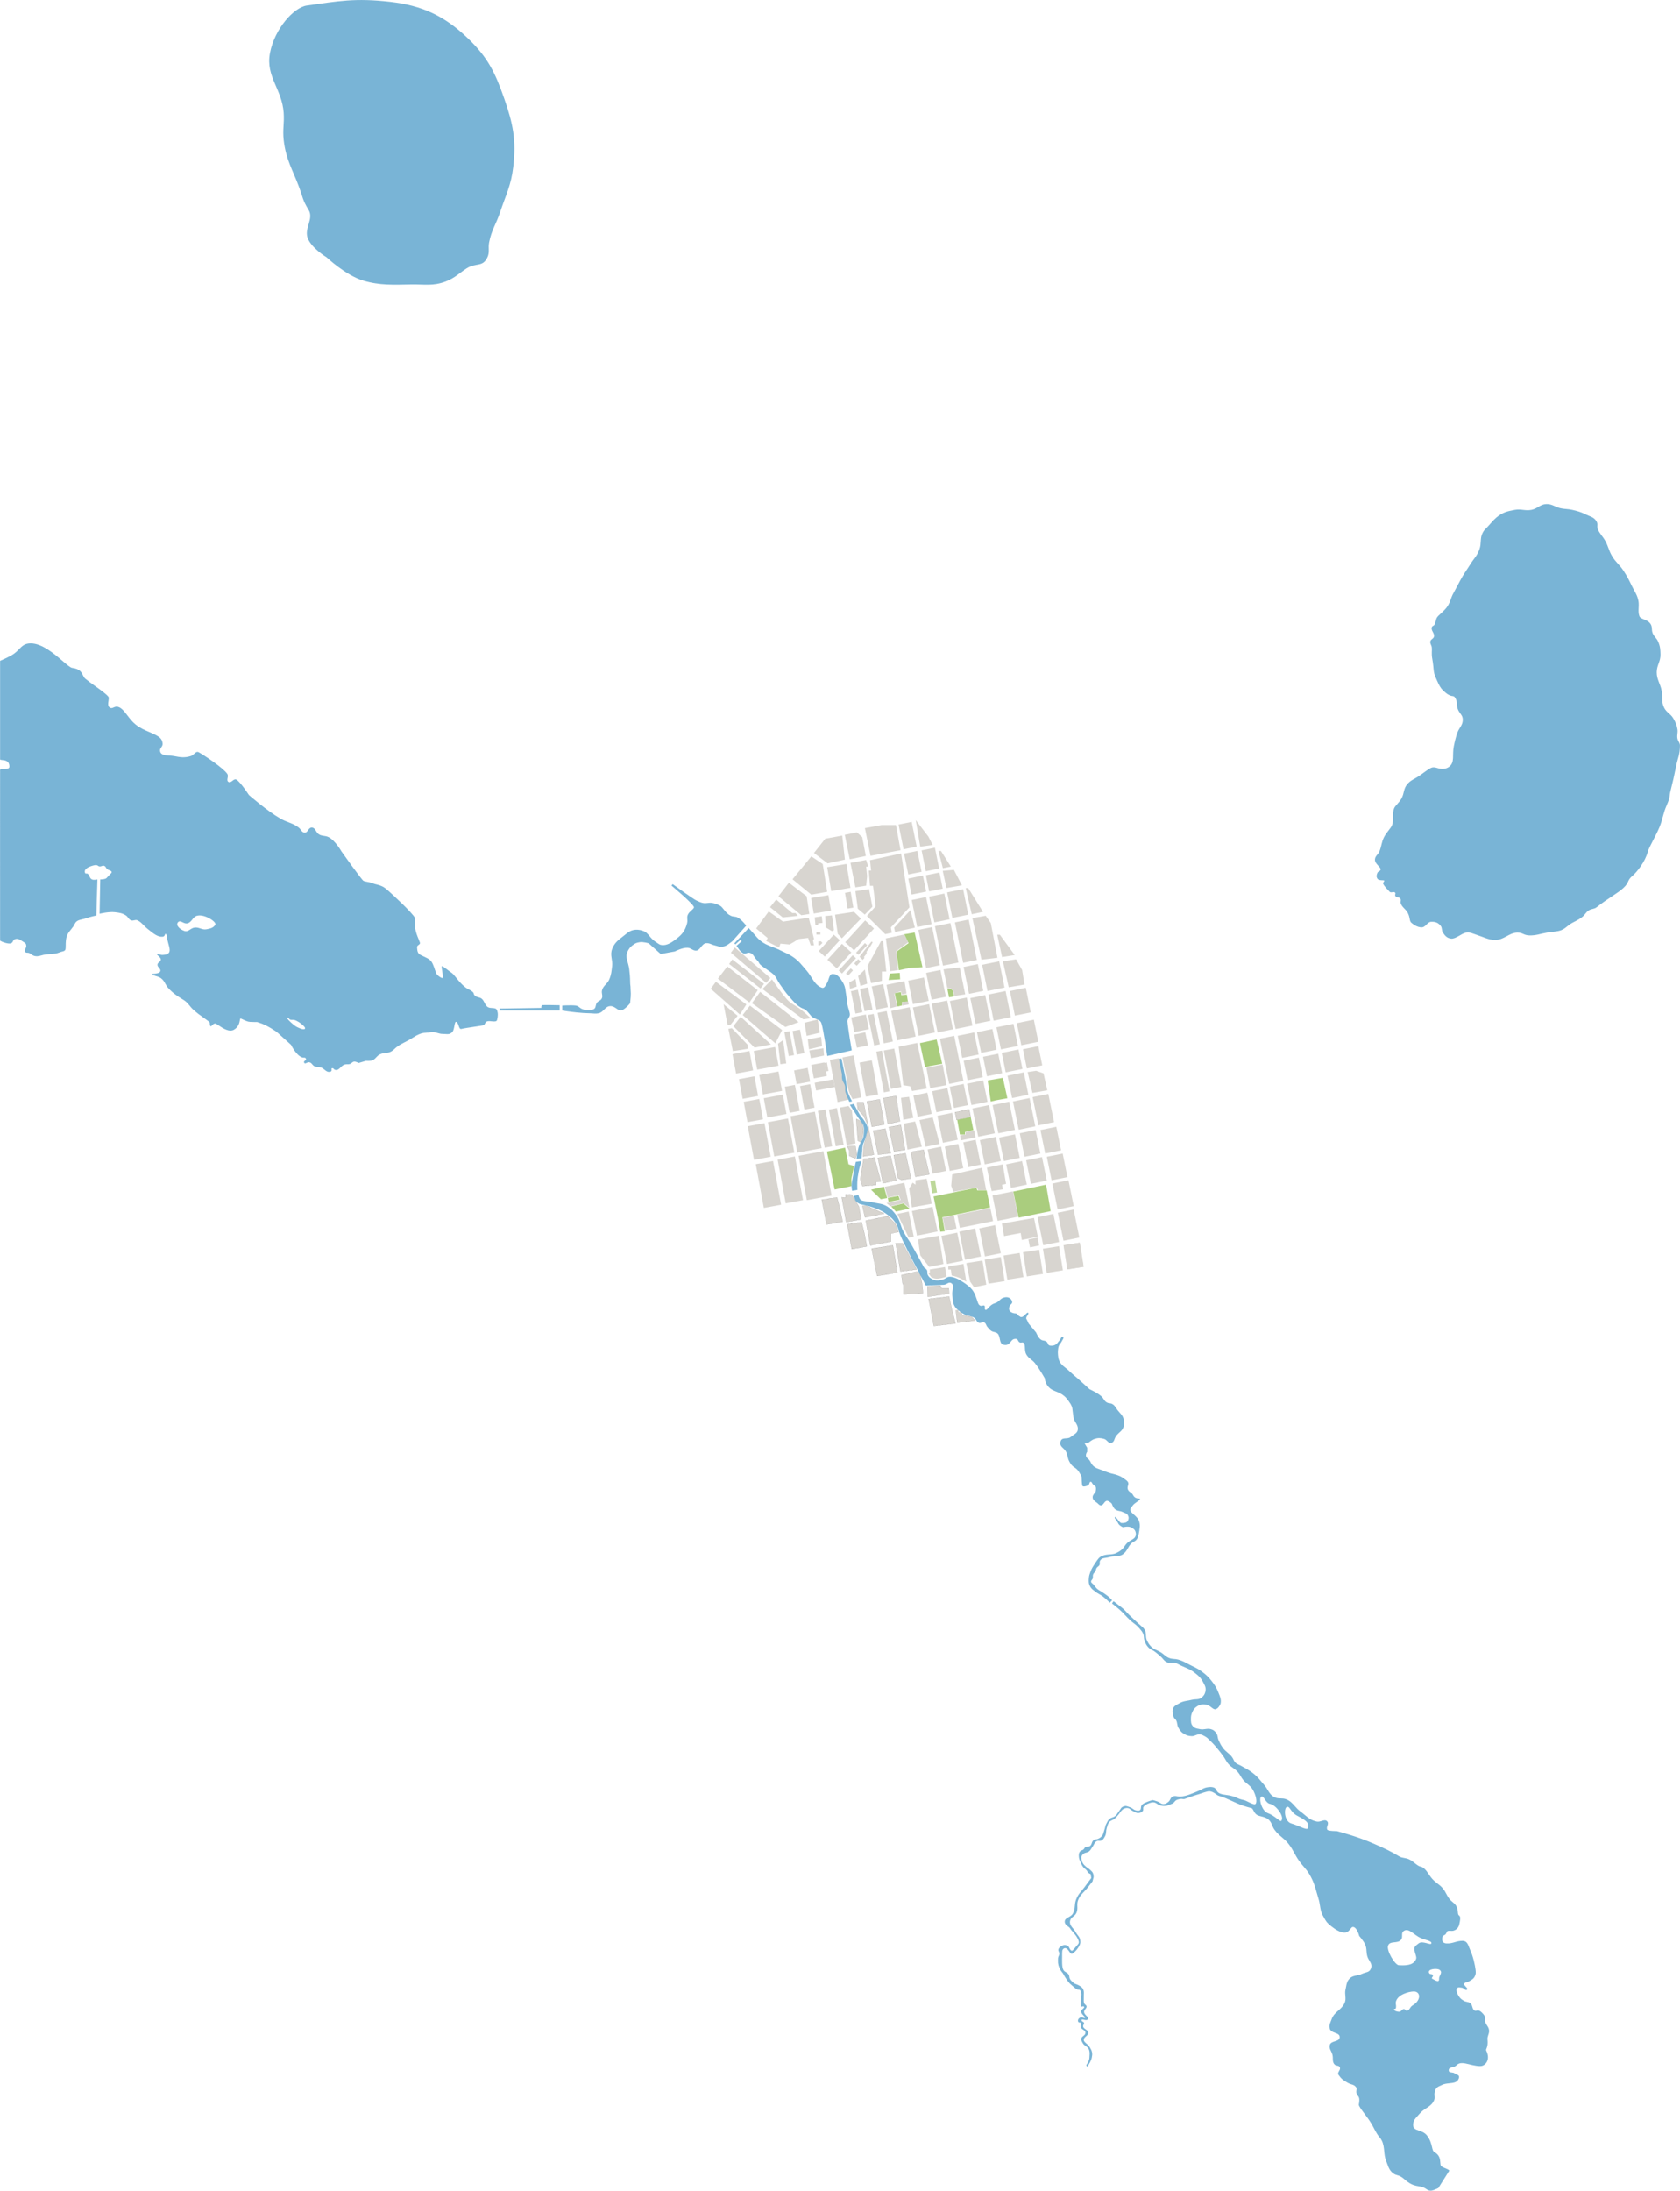 <svg width="25140" height="32768" viewBox="0 0 25140 32768" fill="none" xmlns="http://www.w3.org/2000/svg">
<rect width="96.472" height="702.396" transform="matrix(0.868 -0.161 0.161 0.868 13113.4 15729.9)" fill="#D8D5D0"/>
<rect width="179.878" height="661.898" transform="matrix(0.868 -0.161 0.161 0.868 13225.3 15713.1)" fill="#D8D5D0"/>
<rect width="280.826" height="354.069" transform="matrix(0.868 -0.161 0.161 0.868 13862.4 15968.9)" fill="#D8D5D0"/>
<rect width="247.1" height="781.726" transform="matrix(0.865 -0.176 0.176 0.865 14065.5 15536.8)" fill="#D8D5D0"/>
<rect width="262.904" height="337.238" transform="matrix(0.865 -0.176 0.176 0.865 14420.3 15866.6)" fill="#D8D5D0"/>
<rect width="284.462" height="381.853" transform="matrix(0.865 -0.176 0.176 0.865 14331.6 15493.3)" fill="#D8D5D0"/>
<rect width="267.143" height="358.375" transform="matrix(0.865 -0.176 0.176 0.865 14619.5 15438.8)" fill="#D8D5D0"/>
<rect width="262.904" height="337.238" transform="matrix(0.865 -0.176 0.176 0.865 14710.5 15807.3)" fill="#D8D5D0"/>
<rect width="294.709" height="382.314" transform="matrix(0.865 -0.176 0.176 0.865 14911 15365.8)" fill="#D8D5D0"/>
<rect width="289.616" height="337.068" transform="matrix(0.865 -0.176 0.176 0.865 14990.6 15748.7)" fill="#D8D5D0"/>
<rect width="281.707" height="386.687" transform="matrix(0.865 -0.176 0.176 0.865 15077.2 16089.9)" fill="#D8D5D0"/>
<rect width="294.709" height="382.314" transform="matrix(0.865 -0.176 0.176 0.865 15215.8 15303.9)" fill="#D8D5D0"/>
<rect width="266.464" height="331.882" transform="matrix(0.865 -0.176 0.176 0.865 15307.8 15694.8)" fill="#D8D5D0"/>
<rect width="274.933" height="425.727" transform="matrix(0.865 -0.176 0.176 0.865 15112.2 14823.3)" fill="#D8D5D0"/>
<rect width="298.1" height="452.177" transform="matrix(0.865 -0.176 0.176 0.865 14790 14876.1)" fill="#D8D5D0"/>
<rect width="257.382" height="444.049" transform="matrix(0.865 -0.176 0.176 0.865 14520.2 14929.7)" fill="#D8D5D0"/>
<rect width="291.071" height="484.18" transform="matrix(0.865 -0.176 0.176 0.865 14214.5 14972.7)" fill="#D8D5D0"/>
<rect width="267.173" height="497.215" transform="matrix(0.865 -0.176 0.176 0.865 13942.8 15012.7)" fill="#D8D5D0"/>
<rect width="280.476" height="490.422" transform="matrix(0.865 -0.176 0.176 0.865 13661.2 15068.9)" fill="#D8D5D0"/>
<rect width="319.409" height="508.035" transform="matrix(0.865 -0.176 0.176 0.865 13335.7 15121.8)" fill="#D8D5D0"/>
<rect width="210.463" height="587.509" transform="matrix(0.868 -0.161 0.161 0.868 12863.1 15894.5)" fill="#D8D5D0"/>
<path d="M12418 15852.1L12555.6 15829.1C12555.6 15829.1 12582.6 15956.2 12603.3 16040.5C12612.4 16077.6 12593.9 16101.2 12603.3 16138.2C12612.2 16173.1 12634.6 16185.7 12646.1 16219.8C12661.1 16264 12650.1 16293 12660.7 16338.5C12670.9 16382.4 12698.2 16447.6 12698.2 16447.6L12534 16485.1L12418 15852.1Z" fill="#D8D5D0"/>
<path d="M12605.6 15817.3L12772.7 15786.3L12889.4 16414.5L12757.8 16441.4C12757.8 16441.4 12723.2 16379 12707.5 16336.3C12680.1 16261.6 12685.1 16214.1 12670 16135.9L12605.6 15817.3Z" fill="#D8D5D0"/>
<rect width="225.517" height="232.86" transform="matrix(0.868 -0.161 0.161 0.868 12140.6 15928.4)" fill="#D8D5D0"/>
<rect width="45.608" height="147.299" transform="matrix(-0.868 0.161 0.161 0.868 12373.9 15891.8)" fill="#D8D5D0"/>
<rect width="234.007" height="236.471" transform="matrix(0.868 -0.161 0.161 0.868 11882.6 16011.5)" fill="#D8D5D0"/>
<rect width="174.46" height="404.379" transform="matrix(0.868 -0.161 0.161 0.868 11972.2 16245.2)" fill="#D8D5D0"/>
<rect width="173.447" height="448.342" transform="matrix(0.868 -0.161 0.161 0.868 11744.3 16255.6)" fill="#D8D5D0"/>
<rect width="330.486" height="334.731" transform="matrix(0.868 -0.161 0.161 0.868 11362.3 16080.3)" fill="#D8D5D0"/>
<rect width="330.121" height="332.763" transform="matrix(0.868 -0.161 0.161 0.868 11428.9 16426.7)" fill="#D8D5D0"/>
<rect width="266.243" height="339.516" transform="matrix(0.868 -0.161 0.161 0.868 11058.4 16141.5)" fill="#D8D5D0"/>
<rect width="268.249" height="350.342" transform="matrix(0.868 -0.161 0.161 0.868 11129.1 16481.2)" fill="#D8D5D0"/>
<rect width="293.035" height="335.11" transform="matrix(0.868 -0.161 0.161 0.868 10961 15767.6)" fill="#D8D5D0"/>
<rect width="368.053" height="321.281" transform="matrix(0.868 -0.161 0.161 0.868 11279.4 15720.4)" fill="#D8D5D0"/>
<rect width="90.149" height="412.248" transform="matrix(0.868 -0.161 0.161 0.868 11737.7 15438.8)" fill="#D8D5D0"/>
<rect width="128.927" height="405.059" transform="matrix(0.868 -0.161 0.161 0.868 11859.8 15422.1)" fill="#D8D5D0"/>
<rect width="419.863" height="628.467" transform="matrix(0.868 -0.161 0.161 0.868 11829.6 16696.2)" fill="#D8D5D0"/>
<rect width="129.604" height="633.604" transform="matrix(0.868 -0.161 0.161 0.868 12239.1 16617.1)" fill="#D8D5D0"/>
<rect width="138.086" height="633.352" transform="matrix(0.868 -0.161 0.161 0.868 12403.9 16596.2)" fill="#D8D5D0"/>
<path d="M12567.3 16567.2L12697.6 16543L12747.5 16608.2L12801.4 17103.5L12671.2 17127.7L12567.3 16567.2Z" fill="#D8D5D0"/>
<rect width="346.515" height="590.435" transform="matrix(0.868 -0.161 0.161 0.868 11491.1 16785.5)" fill="#D8D5D0"/>
<rect width="297.777" height="753.089" transform="matrix(0.868 -0.161 0.161 0.868 11636.8 17345.9)" fill="#D8D5D0"/>
<rect width="297.777" height="753.089" transform="matrix(0.868 -0.161 0.161 0.868 11309.2 17413.9)" fill="#D8D5D0"/>
<rect width="427.247" height="764.714" transform="matrix(0.868 -0.161 0.161 0.868 11950.4 17288.1)" fill="#D8D5D0"/>
<rect width="287.484" height="579.492" transform="matrix(0.868 -0.161 0.161 0.868 11190 16845.6)" fill="#D8D5D0"/>
<rect width="321.442" height="132.557" transform="matrix(0.868 -0.161 0.161 0.868 12191 16196.2)" fill="#D8D5D0"/>
<path d="M13447.7 15655.4L13726.4 15600.2L13868.1 16282.5L13648.2 16319.6L13619.9 16248.5L13518.7 16232.6L13447.7 15655.4Z" fill="#D8D5D0"/>
<rect width="156.79" height="526.831" transform="matrix(0.865 -0.176 0.176 0.865 13132.7 15150.6)" fill="#D8D5D0"/>
<rect width="253.415" height="253.842" transform="matrix(0.865 -0.176 0.176 0.865 12738.1 15218.8)" fill="#D8D5D0"/>
<rect width="191.906" height="227.545" transform="matrix(0.865 -0.176 0.176 0.865 12782.6 15474.9)" fill="#D8D5D0"/>
<rect width="98.282" height="525.913" transform="matrix(0.865 -0.176 0.176 0.865 12988.7 15182.8)" fill="#D8D5D0"/>
<rect width="120.327" height="387.395" transform="matrix(0.865 -0.176 0.176 0.865 12733.4 14825.8)" fill="#D8D5D0"/>
<rect width="137.213" height="384.703" transform="matrix(0.865 -0.176 0.176 0.865 12870.2 14792.2)" fill="#D8D5D0"/>
<rect width="197.176" height="399.971" transform="matrix(0.865 -0.176 0.176 0.865 13045.1 14754.4)" fill="#D8D5D0"/>
<path d="M13266.2 14730.8L13534.7 14674.9L13565.2 14860.5L13498.9 14878.1L13482.2 14826.4L13383.2 14860.5L13420.8 15054.9L13324 15080.1L13266.2 14730.8Z" fill="#D8D5D0"/>
<rect width="237.884" height="659.46" transform="matrix(0.865 -0.176 0.176 0.865 13742.8 13909)" fill="#D8D5D0"/>
<rect width="267.982" height="681.934" transform="matrix(0.865 -0.176 0.176 0.865 13990.6 13854.2)" fill="#D8D5D0"/>
<rect width="262.999" height="445.366" transform="matrix(0.865 -0.176 0.176 0.865 13903.9 13411.9)" fill="#D8D5D0"/>
<rect width="234.998" height="279.041" transform="matrix(0.865 -0.176 0.176 0.865 13854.8 13091.9)" fill="#D8D5D0"/>
<rect width="230.167" height="360.721" transform="matrix(0.865 -0.176 0.176 0.865 13791 12719.8)" fill="#D8D5D0"/>
<rect width="230.167" height="360.721" transform="matrix(0.865 -0.176 0.176 0.865 13528.5 12768.4)" fill="#D8D5D0"/>
<rect width="226.834" height="427.316" transform="matrix(0.865 -0.176 0.176 0.865 13446.2 12333.7)" fill="#D8D5D0"/>
<path d="M12641.4 12486.8L12822.5 12450.4L12902.5 12521.1L12956.8 12803.9L12715.9 12852.9L12641.4 12486.8Z" fill="#D8D5D0"/>
<rect width="252.897" height="277.441" transform="matrix(0.865 -0.176 0.176 0.865 13591.9 13141)" fill="#D8D5D0"/>
<rect width="248.82" height="468.264" transform="matrix(0.865 -0.176 0.176 0.865 13643 13461.9)" fill="#D8D5D0"/>
<path d="M13380.1 13876.3L13623.9 13613.9L13690.1 13876.3L13393.3 13940.5L13380.1 13876.3Z" fill="#D8D5D0"/>
<path d="M13018.7 12866.7L13484.3 12765.8L13608.8 13572.4L13330.1 13872.8L13345.1 13951.5L13247 13973.2L12972.7 13700.9L13103.5 13556.9L13064.2 13249.8L13018.7 13249.8L13001 13021.3L13035.9 13021.3L13018.7 12866.7Z" fill="#D8D5D0"/>
<rect width="246.674" height="464.04" transform="matrix(0.865 -0.176 0.176 0.865 13859.7 14551.9)" fill="#D8D5D0"/>
<rect width="272.998" height="405.567" transform="matrix(0.865 -0.176 0.176 0.865 13590.1 14669)" fill="#D8D5D0"/>
<rect width="246.674" height="464.04" transform="matrix(0.865 -0.176 0.176 0.865 14419 14463.8)" fill="#D8D5D0"/>
<rect width="295.05" height="453.747" transform="matrix(0.865 -0.176 0.176 0.865 14697 14430.8)" fill="#D8D5D0"/>
<rect width="275.607" height="441.361" transform="matrix(0.865 -0.176 0.176 0.865 14173.5 13348.2)" fill="#D8D5D0"/>
<rect width="237.82" height="699.31" transform="matrix(0.865 -0.176 0.176 0.865 14289.7 13796.7)" fill="#D8D5D0"/>
<path d="M14750.3 13697.9L14826.7 13807L14926.1 14325.8L14687.1 14354.5L14551.1 13732.3L14750.3 13697.9Z" fill="#D8D5D0"/>
<path d="M14488.7 13284.2L14710 13639.5L14541.3 13674.9L14451.6 13284.2H14488.7Z" fill="#D8D5D0"/>
<path d="M14080.6 12727.9L14228.5 12962.1L14109.3 12986.4L14043.5 12727.9H14080.6Z" fill="#D8D5D0"/>
<path d="M13892.8 12513.6L13957.3 12638.6L13770.5 12663.4L13703.8 12267.4L13892.8 12513.6Z" fill="#D8D5D0"/>
<path d="M14274.1 13010.7L14394.7 13242.3L14163.3 13282.9L14107.2 13025.7L14274.1 13010.7Z" fill="#D8D5D0"/>
<path d="M14962.4 13982L15184.5 14285.1L14995.5 14315.6L14923 13982H14962.4Z" fill="#D8D5D0"/>
<path d="M12942.2 14502.5L12977.1 14714.2L12876.4 14747.8L12841.5 14599.8L12942.2 14502.5Z" fill="#D8D5D0"/>
<path d="M15204.9 14348.8L15295.9 14510.5L15331.2 14726.6L15094.9 14767.7L15007.4 14378.8L15204.9 14348.8Z" fill="#D8D5D0"/>
<path d="M13214.9 14077L13262.6 14532.1H13196.8V14671.3L13034.7 14705.8L12980.8 14452.2L13183.5 14077H13214.9Z" fill="#D8D5D0"/>
<path d="M12802.6 14643.1L12819.4 14757.5L12718.7 14791.1L12708.6 14693.9L12802.6 14643.1Z" fill="#D8D5D0"/>
<path d="M11719.1 15557.3L11765.5 15906.9L11678.5 15918.4L11642.7 15611.2L11719.1 15557.3Z" fill="#D8D5D0"/>
<path d="M12322 15678.9L12331.3 15788.9L12133.8 15829.5L12110.9 15712.4L12322 15678.9Z" fill="#D8D5D0"/>
<path d="M12287.6 15508.7L12301.7 15648.4L12105.6 15695.2L12087.9 15547.2L12287.6 15508.7Z" fill="#D8D5D0"/>
<path d="M11951 15288.7L11752.6 15361.6L11251.7 15005.4L11375 14836.2L11951 15288.7Z" fill="#D8D5D0"/>
<path d="M11704.1 15407.5L11602.5 15606L11113.5 15182.2L11222.6 15041.7L11704.1 15407.5Z" fill="#D8D5D0"/>
<path d="M11168.3 15024L11072 15175.5L10635.6 14790.2L10712.5 14685.5L11168.3 15024Z" fill="#D8D5D0"/>
<path d="M11432.9 14716.4L11380.7 14785.8L10911.2 14419L10958 14351L11432.9 14716.4Z" fill="#D8D5D0"/>
<path d="M11996.2 15109.3C12051.5 15153.9 12131.3 15231.2 12131.3 15231.2L12020 15246.2L11409.1 14794.2L11552.2 14649.7C11552.2 14649.7 11735.1 14915.7 11801.4 14973.6C11867.6 15031.5 11924 15051 11996.2 15109.3Z" fill="#D8D5D0"/>
<path d="M11527.8 14629.4L11465.1 14701.4L10936.8 14250.7L10995.6 14171.1L11527.8 14629.4Z" fill="#D8D5D0"/>
<path d="M11338.8 14811.4L11214.7 14995.2L10742.9 14638.6L10883.4 14456.1L11338.8 14811.4Z" fill="#D8D5D0"/>
<path d="M11189.9 15628.9V15687.7L10966.4 15722.6L10899.7 15389.4L10951.4 15379.3L11189.9 15628.9Z" fill="#D8D5D0"/>
<path d="M11537.2 15622.7L11291.2 15669.6L10974.4 15349.2L11083.5 15208.7L11537.2 15622.7Z" fill="#D8D5D0"/>
<path d="M12237.6 15248.9L12266.8 15447.3L12070.7 15494.2L12039.3 15297.5L12237.6 15248.9Z" fill="#D8D5D0"/>
<path d="M10827.8 15020.4L11037.6 15194.1L10929.4 15331.1H10887.9L10827.8 15020.4Z" fill="#D8D5D0"/>
<path d="M14361.1 14469.8L14443.8 14873.7L14281.2 14897.2C14281.2 14897.2 14280.4 14813.4 14238.8 14791.1C14212.5 14777 14176.5 14779.6 14176.5 14779.6L14118.6 14499.4L14361.1 14469.8Z" fill="#D8D5D0"/>
<path d="M13409.1 14229L13439.6 14510.1L13321.2 14527.7L13255.8 14036.3L13532.4 13978L13588.9 14095.6L13409.1 14229Z" fill="#D8D5D0"/>
<rect width="296.899" height="266.751" transform="matrix(0.871 -0.146 0.146 0.871 12137.9 13432.4)" fill="#D8D5D0"/>
<rect width="97.88" height="271.237" transform="matrix(0.871 -0.146 0.146 0.871 12644.8 13354.4)" fill="#D8D5D0"/>
<rect width="138.465" height="377.254" transform="matrix(0.651 0.597 -0.596 0.651 12476.8 13980.3)" fill="#D8D5D0"/>
<rect width="215.783" height="365.945" transform="matrix(0.651 0.597 -0.596 0.651 12599.1 14117.5)" fill="#D8D5D0"/>
<rect width="75.609" height="351.523" transform="matrix(0.651 0.597 -0.596 0.651 12760.2 14287.7)" fill="#D8D5D0"/>
<rect width="51.994" height="119.538" transform="matrix(0.651 0.597 -0.596 0.651 12730.5 14483.9)" fill="#D8D5D0"/>
<path d="M12926.8 14228.1L13041.1 14083.6L13060.2 14093.4L13017.3 14168L12968.3 14233L12968.3 14264L12926.8 14316.5L12937.8 14324.9L12910.4 14358.5L12863.2 14310.8L12926.8 14228.1Z" fill="#D8D5D0"/>
<rect width="52.868" height="222.281" transform="matrix(0.651 0.597 -0.596 0.651 12942.8 14106)" fill="#D8D5D0"/>
<rect width="57.503" height="99.338" transform="matrix(0.651 0.597 -0.596 0.651 12841.7 14347)" fill="#D8D5D0"/>
<rect width="41.454" height="67.404" transform="matrix(-0.008 -0.883 0.883 -0.008 12216.6 13980.2)" fill="#D8D5D0"/>
<path d="M12245.6 14140.2L12245.7 14080.6L12285.9 14080.3L12306.6 14104.4L12269.5 14140.2L12245.6 14140.2Z" fill="#D8D5D0"/>
<path d="M12202.5 13838.4L12191.6 13721.8L12296.6 13704.9L12308.1 13804.8L12242.6 13811.9L12242.6 13838.4L12202.5 13838.4Z" fill="#D8D5D0"/>
<path d="M12132 14140.6L12092.7 14029.3L11951.8 14045.6L11816.2 14127.4L11678.8 14114.6L11658.9 14173.3L11466 14075.2L11487.2 14030.8L11315.4 13888.3L11503.6 13633.3L11717.7 13785.4L11996.5 13742.7L12101.5 13725.8L12181.1 14045.6L12164.7 14062L12181.1 14140.6L12132 14140.6Z" fill="#D8D5D0"/>
<path d="M12355.7 13825.7L12348.3 13701.8L12449.9 13692.2L12479.4 13912.2L12449.8 13928.5L12355.7 13871.5L12355.7 13825.7Z" fill="#D8D5D0"/>
<rect width="203.859" height="501.604" transform="matrix(0.651 0.597 -0.596 0.651 12946.3 13767.2)" fill="#D8D5D0"/>
<rect width="331.026" height="410.65" transform="matrix(0.871 -0.146 0.146 0.871 12378.2 12970.9)" fill="#D8D5D0"/>
<path d="M12800.6 13329.9L13004.6 13298.8L13054.5 13562.6L12940.6 13680.6L12836.8 13592.7L12800.6 13329.9Z" fill="#D8D5D0"/>
<path d="M12349.1 12545L12603.3 12498.4L12643.3 12857.8L12384 12913.9L12180.3 12758.8L12349.1 12545Z" fill="#D8D5D0"/>
<path d="M12496.1 13681.9L12779.7 13639.1L12883.9 13740.7L12597.7 14035L12536.3 13968.3L12496.1 13681.9Z" fill="#D8D5D0"/>
<path d="M12140.6 12809.6L12311.5 12923.8L12378.6 13339.3L12140.6 13382.3L11859.6 13152.1L12140.6 12809.6Z" fill="#D8D5D0"/>
<path d="M11805.2 13203.7L12070.8 13406.2L12111 13671.3L11990.9 13689.9L11648.5 13406.2L11805.2 13203.7Z" fill="#D8D5D0"/>
<path d="M11615 13454.9L11855.6 13657.4L11904.2 13657.4L11939.1 13698.3L11713.8 13723L11523.4 13569.7L11615 13454.9Z" fill="#D8D5D0"/>
<path d="M12726.3 12906.6L12961.8 12863.1L12992.2 12962.5L12961.8 12962.5L12975.9 13106.2L12961.8 13247.6L12800.8 13272.7L12726.3 12906.6Z" fill="#D8D5D0"/>
<path d="M12942.8 12386.8L13190.6 12341.7L13407.4 12341.7L13475.9 12716.9L13027.1 12801.4L12942.8 12386.8Z" fill="#D8D5D0"/>
<rect width="286.594" height="488.666" transform="matrix(0.865 -0.176 0.176 0.865 14552.4 16580.1)" fill="#D8D5D0"/>
<path d="M14367 16980.2L14448.3 16971.4L14448.3 16934.7L14577 16908L14598.2 17012.4L14377 17057.4L14367 16980.2Z" fill="#D8D5D0"/>
<rect width="271.466" height="487.736" transform="matrix(0.865 -0.176 0.176 0.865 15452.5 16410.6)" fill="#D8D5D0"/>
<rect width="274.557" height="406.565" transform="matrix(0.865 -0.176 0.176 0.865 15569.3 16902.6)" fill="#D8D5D0"/>
<path d="M14767.8 17464.7L15005.4 17416.4L15055 17708L14995.8 17720.8L15005.4 17789.3L14839.4 17816.5L14767.8 17464.7Z" fill="#D8D5D0"/>
<path d="M14696.1 17467.2L14248.4 17567.5L14234 17736.9L14266.5 17826.9L14616.8 17762.2L14638 17802.5L14757.3 17802.5L14696.1 17467.2Z" fill="#D8D5D0"/>
<rect width="274.557" height="406.565" transform="matrix(0.865 -0.176 0.176 0.865 15056.7 17416.1)" fill="#D8D5D0"/>
<rect width="214.813" height="429.218" transform="matrix(0.865 -0.176 0.176 0.865 14415 17086.5)" fill="#D8D5D0"/>
<rect width="234.115" height="419.664" transform="matrix(0.865 -0.176 0.176 0.865 14138.1 17152.1)" fill="#D8D5D0"/>
<rect width="234.115" height="419.664" transform="matrix(0.865 -0.176 0.176 0.865 13880.9 17193.3)" fill="#D8D5D0"/>
<rect width="278.686" height="447.22" transform="matrix(0.865 -0.176 0.176 0.865 15747.7 17703.4)" fill="#D8D5D0"/>
<rect width="274.011" height="485.266" transform="matrix(0.865 -0.176 0.176 0.865 15829 18139.8)" fill="#D8D5D0"/>
<rect width="274.011" height="485.266" transform="matrix(0.865 -0.176 0.176 0.865 15526 18206.1)" fill="#D8D5D0"/>
<rect width="276.862" height="413.869" transform="matrix(0.872 -0.138 0.138 0.872 15606.7 18678.9)" fill="#D8D5D0"/>
<rect width="276.862" height="413.869" transform="matrix(0.872 -0.138 0.138 0.872 15918.2 18626.4)" fill="#D8D5D0"/>
<rect width="276.862" height="413.869" transform="matrix(0.872 -0.138 0.138 0.872 14735.3 18840.3)" fill="#D8D5D0"/>
<path d="M14460.5 18893.3L14701.9 18855.2L14758.8 19216.1L14575.3 19253.3L14517.9 19171.1L14460.5 18893.3Z" fill="#D8D5D0"/>
<path d="M13737.8 18539.7L14051.2 18483.1L14118 18906.7L13905.3 18950L13771.3 18777.4L13737.8 18539.7Z" fill="#D8D5D0"/>
<path d="M14190.3 18941.9L14417.9 18906L14459.7 19171C14459.7 19171 14395.4 19130.4 14350.6 19111.9C14309.1 19094.8 14240.6 19078.8 14240.6 19078.8L14228.7 18990L14190.3 18990L14190.3 18941.9Z" fill="#D8D5D0"/>
<path d="M13913.9 18988.3L14141.5 18952.4L14164.9 19096.4C14164.9 19096.4 14094.6 19118.8 14046.5 19125.2C13980.3 19134 13935.7 19103.5 13935.7 19103.5L13886.6 19036.4L13913.9 19036.4L13913.9 18988.3Z" fill="#D8D5D0"/>
<rect width="276.862" height="413.869" transform="matrix(0.872 -0.138 0.138 0.872 15017 18780.2)" fill="#D8D5D0"/>
<rect width="276.862" height="413.869" transform="matrix(0.872 -0.138 0.138 0.872 15308.7 18731.6)" fill="#D8D5D0"/>
<rect width="158.62" height="137.28" transform="matrix(0.865 -0.176 0.176 0.865 15388.8 18539.3)" fill="#D8D5D0"/>
<rect width="274.011" height="485.266" transform="matrix(0.865 -0.176 0.176 0.865 14355.4 18422.7)" fill="#D8D5D0"/>
<path d="M14993.2 18301.5L15473.2 18218L15530.3 18498.6L15291 18547.6L15274.2 18443.3L15024.6 18489.7L14993.2 18301.5Z" fill="#D8D5D0"/>
<rect width="274.011" height="485.266" transform="matrix(0.865 -0.176 0.176 0.865 14086.8 18486.3)" fill="#D8D5D0"/>
<rect width="356.749" height="426.89" transform="matrix(0.865 -0.176 0.176 0.865 13646.8 18113.8)" fill="#D8D5D0"/>
<path d="M13427.7 18157L13597.4 18122.4L13673.6 18497.2L13597.4 18511.8L13427.7 18157Z" fill="#D8D5D0"/>
<path d="M13239.5 17751.3L13533 17691.6L13609.2 18066L13521.4 17994.4L13320.8 18043L13266 17994.4L13477.5 17949.7L13450.7 17876.8L13284.1 17913.5L13239.5 17751.3Z" fill="#D8D5D0"/>
<path d="M13699.8 17720.4L13699.8 17653.7L13866.9 17631.1L13943.2 18005.9L13645.1 18059.3L13604.9 17777.4L13657.4 17689.9L13699.8 17720.4Z" fill="#D8D5D0"/>
<rect width="274.011" height="485.266" transform="matrix(0.865 -0.176 0.176 0.865 14653.9 18374)" fill="#D8D5D0"/>
<rect width="574.299" height="226.329" transform="matrix(0.865 -0.176 0.176 0.865 14323.6 18170.6)" fill="#D8D5D0"/>
<rect width="192.985" height="226.304" transform="matrix(0.865 -0.176 0.176 0.865 14107.2 18214.8)" fill="#D8D5D0"/>
<rect width="355.052" height="438.247" transform="matrix(0.865 -0.176 0.176 0.865 14851.8 17882.7)" fill="#D8D5D0"/>
<rect width="274.557" height="406.565" transform="matrix(0.865 -0.176 0.176 0.865 15355.5 17356)" fill="#D8D5D0"/>
<rect width="274.557" height="406.565" transform="matrix(0.865 -0.176 0.176 0.865 15664.6 17303)" fill="#D8D5D0"/>
<rect width="277.208" height="419.34" transform="matrix(0.865 -0.176 0.176 0.865 14662.7 17053.8)" fill="#D8D5D0"/>
<path d="M13698.4 17601.5L13630.5 17229.8L13821.8 17199L13906.9 17566.7L13698.4 17601.5Z" fill="#D8D5D0" stroke="black"/>
<path d="M12936 18451.8L12973 18643.1L12746 18684.5L12678.1 18312.9L12894.6 18280.8L12936 18451.8Z" fill="#D8D5D0" stroke="black"/>
<path d="M13797.4 19191.1L13812.4 19342.6L13520 19361.1V19225.9V19225.8L13520 19225.7L13505 19190.9L13490 19072L13722.7 19020L13771.4 19056.5L13797.4 19191.1Z" fill="#D8D5D0" stroke="black"/>
<path d="M14242.8 19576.7L14242.8 19576.7L14242.8 19576.7L14298.2 19796L13974.1 19833.9L13895.6 19429.5L14203 19393L14242.8 19576.7Z" fill="#D8D5D0" stroke="black"/>
<path d="M14202.5 19348.8L13883.5 19397.3L13877.8 19239.6L13974.1 19234.8L13974.1 19234.8L13974.1 19234.8L14070.2 19227.7L14091.7 19268.1L14091.8 19268.3H14092.1H14197.2L14202.5 19348.8Z" fill="#D8D5D0" stroke="black"/>
<path d="M13474.5 19018.6L13402.7 18594.5H13507.9L13605.9 18778L13605.9 18778.1L13716.4 18988.7L13474.5 19018.6Z" fill="#D8D5D0" stroke="black"/>
<path d="M13126.3 19086.2L13043 18677.5L13361.1 18628.1L13395 18821.2L13395 18821.2L13426.7 19035.5L13126.3 19086.2Z" fill="#D8D5D0" stroke="black"/>
<path d="M13039.2 18068.1L13039.2 18068.1L13101.1 18095.5L13162.9 18122.9L13162.9 18122.9L13232.3 18153.7L12943.9 18209.9L12904.8 18034.6H12966.9L13039.2 18068.1Z" fill="#D8D5D0" stroke="black"/>
<path d="M12853.1 18047.6L12890.1 18238.8L12663.1 18280.2L12595.2 17908.7L12651.6 17914L12652.1 17914V17913.5V17868L12746.8 17869.3L12853.1 18047.6Z" fill="#D8D5D0" stroke="black"/>
<path d="M12368.6 18315.6L12296.5 17943.9L12526.6 17911.8L12570.6 18082.8L12610 18274.2L12368.6 18315.6Z" fill="#D8D5D0" stroke="black"/>
<path d="M12812.6 16737.4C12813 16737.5 12813.4 16737.6 12814 16737.9C12815.3 16738.3 12817.1 16739 12819.5 16739.9C12824.1 16741.7 12830.4 16744.2 12837.5 16747.5C12851.6 16753.9 12868.3 16763 12879 16773.3C12909.4 16802.7 12913.6 16832.8 12919.2 16872.5C12919.9 16877.1 12920.5 16881.8 12921.2 16886.6C12927.1 16925.9 12916.5 16975.8 12904.5 17015.8C12898.4 17035.9 12892 17053.4 12887.1 17066C12884.7 17072.3 12882.6 17077.3 12881.2 17080.7C12880.4 17082.5 12879.9 17083.8 12879.5 17084.7C12879.3 17085.1 12879.2 17085.4 12879.1 17085.6L12837.7 17062.6L12812.6 16737.4Z" fill="#D8D5D0" stroke="black"/>
<path d="M12709.9 17213.1V17213L12709.8 17212.9L12675.2 17142.4H12800.9L12822 17263L12801 17329.6L12709.9 17291.5V17213.1Z" fill="#D8D5D0" stroke="black"/>
<path d="M12923.8 16489.3L12994.9 16851.8L12924.6 16692.4L12924.5 16692.3L12924.5 16692.3L12836.2 16594.3L12825.7 16489.3H12923.8ZM12924.6 17146L12996 16857.7L13077.4 17272.4L12913.1 17299.2L12924.6 17146Z" fill="#D8D5D0" stroke="black"/>
<path d="M13467.4 16772.6L13285.8 16813.1L13218 16424.2L13409.2 16393.5L13467.4 16772.6Z" fill="#D8D5D0" stroke="black"/>
<path d="M13139.6 17272.3L13066 16913L13249.3 16882.2L13330.9 17250.2L13139.6 17272.3Z" fill="#D8D5D0" stroke="black"/>
<path d="M13301 16858.2L13480.8 16827.4L13511.2 17009.5L13511.2 17009.5L13543.8 17201.2L13377.7 17224.1L13301 16858.2Z" fill="#D8D5D0" stroke="black"/>
<path d="M13086.1 17313.9L13181.2 17671.9L13111.4 17678.9L13111 17678.9V17679.3V17724.9L12904.7 17741.6L12873.1 17634.6L12887.2 17564.9L12887.2 17564.9L12887.2 17564.9L12921.6 17333.7L13086.1 17313.9Z" fill="#D8D5D0" stroke="black"/>
<path d="M13046 16854.2L12973.3 16474.6L13164.6 16443.8L13233.8 16820.3L13046 16854.2Z" fill="#D8D5D0" stroke="black"/>
<path d="M13328 17287.8L13413.1 17655.5L13211.7 17700L13136.7 17318.6L13328 17287.8Z" fill="#D8D5D0" stroke="black"/>
<path d="M13434.8 17620.2L13374.4 17278.3L13552 17251.5L13633.5 17626.7L13489.3 17650.1L13434.8 17620.2Z" fill="#D8D5D0" stroke="black"/>
<rect width="274.557" height="406.565" transform="matrix(0.865 -0.176 0.176 0.865 14950.8 17015.8)" fill="#D8D5D0"/>
<rect width="274.557" height="406.565" transform="matrix(0.865 -0.176 0.176 0.865 15260 16951.3)" fill="#D8D5D0"/>
<rect width="286.594" height="488.666" transform="matrix(0.865 -0.176 0.176 0.865 15158.5 16475.2)" fill="#D8D5D0"/>
<rect width="286.594" height="488.666" transform="matrix(0.865 -0.176 0.176 0.865 14853.6 16529.1)" fill="#D8D5D0"/>
<rect width="278.158" height="369.481" transform="matrix(0.865 -0.176 0.176 0.865 14471.9 16209.8)" fill="#D8D5D0"/>
<rect width="242.001" height="366.483" transform="matrix(0.865 -0.176 0.176 0.865 14211.3 16256.2)" fill="#D8D5D0"/>
<path d="M13482.9 16420.4L13603.5 16406.2L13667.3 16719.8L13518.7 16750L13482.9 16420.4Z" fill="#D8D5D0"/>
<path d="M13522.2 16806.6L13694.5 16775.2L13794.4 17152.1L13580.2 17195.7L13522.2 16806.6Z" fill="#D8D5D0"/>
<path d="M13759.5 16754L13957.7 16713.1L14061.2 17110.6L13851.3 17153.3L13759.5 16754Z" fill="#D8D5D0"/>
<rect width="242.001" height="366.483" transform="matrix(0.865 -0.176 0.176 0.865 13668 16387)" fill="#D8D5D0"/>
<rect width="263.767" height="363.074" transform="matrix(0.865 -0.176 0.176 0.865 13948.7 16322.7)" fill="#D8D5D0"/>
<rect width="256.418" height="466.335" transform="matrix(0.865 -0.176 0.176 0.865 14027.6 16690.4)" fill="#D8D5D0"/>
<path d="M15504.8 16016.5L15615.6 16055.4L15672.2 16308.6L15450 16347.9L15378 16035.9L15504.8 16016.5Z" fill="#D8D5D0"/>
<path d="M13397.4 18302.6L13446.6 18428L13332.7 18451.3L13332.4 18451.4V18451.7V18571.5L13023.5 18629.7L12955.7 18258.1L13285.4 18190.6L13397.4 18302.6Z" fill="#D8D5D0" stroke="black"/>
<rect x="15914.6" y="18625.4" width="244.3" height="365.063" transform="rotate(-8.966 15914.6 18625.4)" fill="#D8D5D0"/>
<path d="M13493.7 14992.1L13587.4 14973L13597.7 15023.5L13500.8 15042L13493.7 14992.1Z" fill="#D8D5D0"/>
<g filter="url(#filter0_d_0_1)">
<rect x="14290.9" y="16632" width="216.655" height="120.353" transform="rotate(-11.5 14290.9 16632)" fill="#D8D5D0"/>
<rect x="14291.5" y="16632.4" width="215.655" height="119.353" transform="rotate(-11.5 14291.5 16632.4)" stroke="black"/>
</g>
<path d="M14340 19627.9L14340.1 19628.3H14340.5H14383.9L14401 19672.2L14401.1 19672.4L14401.3 19672.4L14538.9 19697.6L14593 19752.5L14325 19785L14303 19598.7H14337L14340 19627.9Z" fill="#D8D5D0" stroke="black"/>
<rect x="13920.9" y="17664.6" width="72.309" height="187.116" transform="rotate(-9.126 13920.9 17664.6)" fill="#AACD7E" fill-opacity="0.78"/>
<path d="M14324.1 16750.5L14526.5 16709.4L14565.9 16903L14440.3 16932.3L14440.3 16970.3L14363.5 16970.3L14324.1 16750.5Z" fill="#AACD7E"/>
<path d="M14780 16160.8L15007.1 16122.2L15074.6 16427.7L14965.6 16447.1L14900.3 16459L14826.1 16477.1L14780 16160.8Z" fill="#AACD7E"/>
<path d="M13766.2 15602.6L14016.2 15548.4L14099.6 15912.3L13987 15932.5L13919.5 15944.8L13842.9 15963.4L13766.2 15602.6Z" fill="#AACD7E"/>
<path d="M12374.2 17224.8L12645.7 17166.7L12698.3 17416.6L12781.3 17441.3L12740.6 17629.8L12740.6 17741.5L12489.7 17792.5L12374.2 17224.8Z" fill="#AACD7E"/>
<path d="M13034.2 17795.4L13227.1 17748.6L13276.1 17919.8L13180.3 17937.5L13034.2 17795.4Z" fill="#AACD7E"/>
<path d="M13284.7 17918.4L13444.9 17887.2L13465.1 17944.6L13296.9 17978.1L13284.7 17918.4Z" fill="#AACD7E"/>
<path d="M13336.2 18045.2L13518.9 18000.2L13610.3 18077.9L13406.4 18122L13336.2 18045.2Z" fill="#AACD7E"/>
<path d="M13969.8 17896.5L14611.4 17765.9L14623.9 17805.5L14764.3 17805.5L14816.8 18061.1L14101.2 18209L14138.3 18416.5L14070.8 18424.4L14035.8 18220.7L13969.8 17896.5Z" fill="#AACD7E"/>
<path d="M15163.4 17822.7L15653.4 17719.9L15722.3 18115.9L15242.9 18213.4L15163.4 17822.7Z" fill="#AACD7E"/>
<path d="M13389 14857.3L13481.4 14838.4L13488.5 14887L13569.7 14876.4L13585.6 14978.8L13496 14988.1L13496 15039.7L13429.3 15055.6L13389 14857.3Z" fill="#AACD7E"/>
<path d="M13413.4 14235.4L13595.8 14106.9L13532.2 13974.9L13687.1 13948.5L13752.5 14235.4L13804.3 14467.1L13607.2 14478.6L13450.9 14512.6L13413.4 14235.4Z" fill="#AACD7E"/>
<path d="M14175.8 14785.9C14175.8 14785.9 14221.6 14786.1 14243.5 14802.2C14276.8 14826.8 14275.2 14903.3 14275.2 14903.3L14201.1 14918L14175.8 14785.9Z" fill="#AACD7E"/>
<path d="M13317.6 14561.6L13464 14552.4L13469.5 14647.6L13296.9 14658.8L13317.6 14561.6Z" fill="#AACD7E"/>
<path fill-rule="evenodd" clip-rule="evenodd" d="M1.301 11516.4C1.299 11502.7 26.453 11502.5 55.366 11502.2C94.434 11501.7 140.365 11501.2 140.365 11467.4C140.365 11378.9 74.245 11372.5 33.19 11368.6C14.703 11366.9 1.298 11365.6 1.3 11357.5C1.423 10782.4 1.3 9884.79 1.3 9884.79C1.3 9884.79 113.127 9836.83 180.093 9797.38C225.995 9770.34 256.793 9738.98 284.889 9710.37L284.89 9710.37C331.513 9662.9 370.694 9623 459.097 9623C628.912 9623 810.684 9778.82 937.368 9887.42C1002.36 9943.13 1052.85 9986.41 1079.79 9989.86C1193.86 10004.4 1218.11 10053.5 1240.07 10098C1250.11 10118.3 1259.67 10137.7 1277.13 10152.3C1317.06 10185.8 1370.13 10223.7 1423.34 10261.7L1423.34 10261.7L1423.34 10261.7L1423.34 10261.7L1423.34 10261.7C1505.55 10320.4 1588.05 10379.2 1622.79 10422.5C1631.35 10433.1 1627.86 10455.7 1623.95 10481.2C1617.96 10520 1610.95 10565.5 1644.43 10584.9C1665.33 10597.1 1681.75 10589.9 1700.24 10581.9L1700.24 10581.9C1718.08 10574.1 1737.84 10565.5 1765.39 10572.6C1818.46 10586.2 1859.49 10639.9 1905.76 10700.3C1940.32 10745.5 1977.81 10794.5 2025.41 10833.5C2094.37 10890 2166.37 10920.7 2234.19 10949.5C2281.66 10969.8 2327.08 10989.1 2367.98 11015.8C2410.29 11043.5 2431.28 11077 2433.32 11127.5C2434.16 11148.3 2423.97 11162.9 2413.85 11177.5C2403.44 11192.4 2393.1 11207.3 2394.91 11228.6C2400.37 11292.9 2464.68 11297.2 2532.59 11301.7C2556.99 11303.3 2581.85 11304.9 2604.61 11309.4C2700.53 11328.2 2761.29 11337.5 2854.92 11309.4C2874.88 11303.4 2890.84 11288.9 2905.73 11275.4C2927.81 11255.3 2947.55 11237.4 2974.55 11252.4C3052.25 11295.7 3339.64 11484.6 3401.44 11576C3413.78 11594.3 3409.74 11615.8 3405.89 11636.3C3401.5 11659.6 3397.37 11681.6 3418.22 11695.7C3438.5 11709.4 3457.98 11694.6 3477.73 11679.6C3497.18 11664.8 3516.88 11649.8 3537.86 11661.7C3597.9 11695.7 3725.04 11891.7 3725.04 11891.7C3725.04 11891.7 3997.93 12130.9 4198.29 12245.3C4241.9 12270.2 4280.47 12285.1 4317.65 12299.6C4368.04 12319.1 4415.87 12337.7 4470.23 12378.6C4484.09 12389.1 4493.51 12402.1 4502.43 12414.4L4502.43 12414.4C4516.67 12434 4529.59 12451.9 4557.19 12454.5C4582.96 12457 4596.76 12437.5 4610.79 12417.6C4624.35 12398.4 4638.13 12378.9 4663.15 12378.6C4697.42 12378.3 4712.51 12402.6 4728.86 12429C4741.31 12449.1 4754.5 12470.4 4777.48 12482.8C4802.9 12496.5 4825.5 12499.8 4848.32 12503C4869.87 12506.1 4891.61 12509.2 4916.1 12521.2C5017.14 12570.8 5109.47 12734.9 5109.47 12734.9C5109.47 12734.9 5411.87 13160.9 5438.35 13174.6C5453.82 13182.5 5469.98 13185.5 5490.09 13189.1C5513.04 13193.3 5541.13 13198.4 5579.18 13213C5598.71 13220.5 5617.36 13225.1 5636.16 13229.8C5683.3 13241.5 5731.37 13253.5 5796.38 13311C5893.5 13396.8 6169.86 13654.9 6206.5 13725.1C6217.39 13745.9 6215.24 13773.8 6212.84 13804.8C6211.08 13827.6 6209.19 13852.1 6212.24 13876.9C6220.2 13941.6 6243.05 13997 6262.83 14045C6270.65 14064 6278 14081.8 6283.76 14098.5C6289.41 14115 6277.2 14124.1 6264.38 14133.6C6252.3 14142.6 6239.67 14151.9 6240.93 14168.3L6241.18 14171.5C6241.3 14173.1 6241.43 14174.7 6241.55 14176.3L6241.55 14176.4C6244.57 14216.3 6246.08 14236.2 6263.89 14261.4C6273.77 14275.5 6303.75 14289.4 6337.47 14305C6371.95 14320.9 6410.35 14338.7 6435.18 14360.3C6470.18 14390.8 6488.99 14447.6 6505.5 14497.4C6518.35 14536.2 6529.81 14570.8 6546.43 14585.5C6581.8 14616.7 6611.76 14632.4 6621.92 14627.9C6633.38 14622.7 6625.31 14574 6617.87 14529L6617.87 14529C6611.84 14492.6 6606.23 14458.7 6611.76 14452.6C6618.24 14445.4 6656.89 14475.2 6695.4 14504.9C6716.8 14521.4 6738.15 14537.9 6753.91 14548C6776.62 14562.5 6799.24 14590.6 6826.83 14625L6826.83 14625.1C6862.02 14668.9 6905.29 14722.8 6967.14 14771.3C6983.48 14784.1 6999.14 14791.8 7014.87 14799.6L7014.88 14799.6C7034.28 14809.1 7053.8 14818.7 7074.86 14838C7085.53 14847.8 7087.26 14854.9 7089.1 14862.5C7090.92 14869.9 7092.84 14877.8 7103.55 14889.2C7119.9 14906.6 7136.46 14910.9 7155.43 14915.9C7165.08 14918.5 7175.36 14921.2 7186.55 14925.8C7220.08 14939.8 7235.33 14969.3 7250.6 14998.9C7262.01 15021 7273.43 15043.1 7292.5 15058.7C7312.33 15075 7339.36 15076.5 7365.01 15077.9C7396.95 15079.6 7426.74 15081.2 7437.74 15111.3C7452.31 15151 7454.96 15192.9 7437.74 15257.4C7430.83 15283.2 7394.85 15279.8 7357.32 15276.2C7324.37 15273 7290.23 15269.8 7273.52 15286.1C7265.86 15293.6 7261.62 15301.6 7257.65 15309.2C7251.33 15321.3 7245.7 15332 7228.05 15336.9C7217.38 15339.8 7167.44 15347.3 7109.69 15355.9L7109.66 15355.9L7109.62 15355.9C7028.82 15368 6932.77 15382.4 6907.54 15389.8C6881.87 15397.4 6873.44 15372.1 6864.02 15343.8C6857.78 15325 6851.1 15304.9 6838.68 15292.3C6814.06 15267.2 6807.5 15302.7 6799.49 15346.1C6793 15381.3 6785.55 15421.6 6766.74 15438.8C6730.62 15471.8 6708.67 15470.2 6668.4 15467.1H6668.4C6654.5 15466.1 6638.43 15464.9 6618.85 15464.9C6594.92 15464.9 6569.93 15457.7 6544.9 15450.5C6511.39 15440.9 6477.82 15431.3 6446.68 15438.8C6420.42 15445.1 6399.31 15446.1 6378.82 15447.1C6353.49 15448.2 6329.09 15449.3 6297.02 15460.5C6246.57 15478 6215.91 15497.3 6179.82 15520.1C6159.33 15533 6137.1 15547 6108.52 15562.4C6087.27 15573.9 6069.6 15582.7 6053.52 15590.8L6053.52 15590.8L6053.51 15590.8C6016.17 15609.5 5987.38 15623.9 5942.09 15656.9C5927.22 15667.8 5916.14 15678.1 5905.49 15688.1L5905.48 15688.1C5890.51 15702.1 5876.38 15715.4 5853.79 15728C5823.13 15745.1 5795.42 15748 5767.37 15750.9C5741.15 15753.6 5714.64 15756.4 5685.15 15770.8C5660.73 15782.8 5644.97 15799.6 5629.72 15815.9C5610.98 15835.9 5593.01 15855.1 5560.66 15863.5C5528.75 15871.8 5476.34 15867.5 5476.34 15867.5L5365.98 15900.2C5365.98 15900.2 5327.63 15877.6 5301.08 15879.4C5284.72 15880.5 5274.68 15888.9 5264.23 15897.6C5255.56 15904.8 5246.61 15912.3 5233.54 15916C5219.44 15920.1 5208.1 15919.9 5196.47 15919.6C5186.44 15919.4 5176.19 15919.2 5163.79 15921.8C5135.04 15927.7 5115 15947.7 5096.06 15966.6C5072.23 15990.4 5050.12 16012.5 5014.57 16002.6C5004.83 15999.8 4999.47 15993.9 4994.55 15988.4C4988.4 15981.5 4982.93 15975.5 4970.43 15977.4C4959.72 15979.1 4960.55 15987.5 4961.52 15997.3C4963.01 16012.4 4964.82 16030.8 4925.84 16033C4898.15 16034.6 4877.45 16017.7 4856.09 16000.2L4856.09 16000.2C4840.86 15987.8 4825.31 15975.1 4806.64 15968.6C4792.53 15963.7 4776.57 15962.1 4760.6 15960.6C4743.76 15959 4726.91 15957.4 4712.17 15951.8C4692.9 15944.5 4682.41 15932.1 4672.31 15920.1C4660.66 15906.2 4649.54 15893 4626.09 15889.1C4612.6 15886.9 4600.05 15893 4588.78 15898.5C4573.84 15905.8 4561.15 15912 4551.48 15896.2C4542.89 15882.1 4553.47 15873.7 4564.15 15865.2C4574.58 15857 4585.11 15848.6 4577.97 15834.8C4570.15 15819.7 4559.78 15819.8 4546.94 15819.9C4538.84 15819.9 4529.75 15820 4519.69 15816.3C4428.05 15782.3 4355.03 15627.8 4355.03 15627.8L4141.8 15436.2C4141.8 15436.2 4004.95 15336.4 3880.01 15297.6C3869.12 15294.2 3862.26 15291.8 3857.52 15290.2C3852.15 15288.3 3849.49 15287.4 3846.76 15287C3844.1 15286.6 3841.35 15286.7 3835.93 15286.8C3824.42 15287.1 3800.8 15287.7 3740.07 15284.8C3705.55 15283.1 3665.75 15263.8 3636.67 15249.7C3615.93 15239.7 3600.64 15232.3 3596.6 15235.8C3593.37 15238.5 3591.83 15247.3 3589.64 15259.8C3583.44 15295.1 3572.07 15359.9 3502.56 15401.3C3430.21 15444.4 3332.87 15378.7 3272.92 15338.2C3252.14 15324.2 3235.85 15313.2 3226.65 15310.8C3203.2 15304.7 3185.15 15324.4 3172.21 15338.4C3164.37 15347 3158.41 15353.4 3154.25 15351C3141.33 15343.3 3141.21 15330.3 3141.08 15317C3140.96 15304.2 3140.84 15291.1 3129.09 15282.6C3114.78 15272.1 3104.26 15264.2 3094.88 15257.2L3094.87 15257.2L3094.86 15257.2C3079.65 15245.7 3067.45 15236.6 3046.97 15222.5C2985.89 15180.6 2952.53 15155.3 2896.88 15106.4C2871.27 15083.9 2853.05 15061.5 2835.59 15040.1C2811.68 15010.7 2789.22 14983.1 2751.19 14959.4C2746.4 14956.4 2741.7 14953.5 2737.09 14950.6C2649.7 14896.1 2594.91 14862 2521.63 14783.7C2499.65 14760.2 2486.56 14736.7 2473.94 14714C2457.24 14684 2441.38 14655.4 2406.85 14630.5C2382.04 14612.6 2345.12 14602.2 2316.01 14594.1C2290.43 14586.9 2270.88 14581.4 2270.88 14574C2270.88 14568 2286.55 14566.6 2307 14564.6C2341.02 14561.4 2388.26 14557 2398.47 14528.5C2406.06 14507.4 2392.82 14491.7 2379.27 14475.7C2366.38 14460.5 2353.21 14444.9 2357.41 14423.9C2360.55 14408.2 2371.7 14399.2 2382.63 14390.5C2394.39 14381 2405.88 14371.8 2406.85 14354.6C2408.15 14331.6 2384.94 14311.4 2367.7 14296.3C2356.08 14286.2 2347.18 14278.4 2350.35 14273.8C2354.51 14267.7 2368.21 14271.4 2384.96 14275.9C2399.9 14279.9 2417.27 14284.5 2432.46 14283.5C2433.26 14283.5 2434.05 14283.4 2434.83 14283.4C2436.07 14283.3 2437.29 14283.2 2438.49 14283.1L2438.74 14283.1C2470.37 14281 2493.11 14279.6 2518.99 14259.7C2552.69 14233.8 2536.69 14176.5 2520.18 14117.4C2515.28 14099.8 2510.33 14082.1 2506.62 14065C2504.27 14054.1 2502.47 14042.4 2500.71 14030.9L2500.71 14030.9C2496.33 14002.2 2492.23 13975.4 2480.58 13969.2C2473.93 13965.7 2471.82 13971.4 2468.77 13979.7C2464.32 13991.8 2457.87 14009.3 2432.46 14011.6C2364.49 14017.7 2299.03 13965.8 2242.03 13920.5C2233.03 13913.4 2224.25 13906.4 2215.7 13899.9C2189.72 13880 2169.04 13859.1 2149.5 13839.3C2120.59 13810 2094.18 13783.2 2056.77 13766.1C2039.48 13758.2 2024.1 13761.8 2008.53 13765.4C1993.74 13768.9 1978.79 13772.4 1961.86 13766.1C1940.3 13758.1 1929.55 13743.6 1918.29 13728.4C1909.3 13716.3 1899.99 13703.7 1884.6 13693.7C1829.91 13658.1 1788.57 13653.2 1725.48 13645.6C1723.07 13645.3 1720.63 13645 1718.15 13644.7C1629.38 13634 1490.36 13667.7 1490.36 13667.7L1500.07 13154.3C1500.07 13154.3 1578.47 13155.3 1598.07 13130C1629.88 13088.9 1671.38 13062.4 1671.38 13045.7C1671.38 13019.6 1622.17 13020.2 1598.07 12994.5C1580.45 12975.6 1584.1 12961.1 1560.13 12951.6C1534.99 12941.7 1526.97 12957.2 1500.07 12960C1461.64 12964 1470.51 12927.3 1402.53 12944.1C1341.01 12959.3 1252 12992.4 1271.41 13052.7C1280.52 13081 1299.5 13052.8 1319.07 13075.2C1344.23 13104 1342 13138.6 1376.9 13154.3C1405.7 13167.2 1457.69 13154.3 1457.69 13154.3L1441.8 13693.7C1441.8 13693.7 1347.92 13713.3 1290.4 13734.3C1271.05 13741.4 1251.3 13745.9 1232.24 13750.3C1184.17 13761.3 1140.53 13771.3 1119.11 13818.7C1104.56 13850.8 1084.4 13875.6 1063.85 13900.9C1045.75 13923.1 1027.36 13945.7 1012.25 13974.1C984.032 14027 983.563 14096.2 983.227 14145.8C983.062 14170.2 982.929 14189.8 979.585 14200.5C972.541 14223.1 953.251 14227.8 931.6 14232.9C922.166 14235.2 912.283 14237.6 902.771 14241.6C846.601 14265.3 803.446 14268 753.127 14271.1C731.078 14272.5 707.654 14274 681.156 14277.3C658.238 14280.2 638.22 14285.7 619.304 14290.9C581.194 14301.3 547.558 14310.6 503.688 14295C488.815 14289.7 478.865 14282.2 468.88 14274.6C459.109 14267.2 449.304 14259.7 434.82 14254.4C426.273 14251.2 418.146 14251.1 410.415 14250.9C399.377 14250.7 389.143 14250.5 379.637 14241.6C363.53 14226.5 372.668 14207.1 381.953 14187.3C388.012 14174.4 394.134 14161.3 393.343 14149.3C390.988 14113.5 378.931 14106 354.436 14090.9C349.271 14087.7 343.553 14084.2 337.257 14080C296.642 14052.9 258.895 14029.5 215.413 14051.8C203.212 14058 198.66 14068 194.004 14078.2C188.815 14089.5 183.495 14101.2 167.314 14108.3C120.519 14128.8 1.323 14076.4 1.3 14067.6C0.264 13663.4 0.571 13153 0.916 12579.1C1.118 12243.8 1.333 11886.7 1.301 11516.4ZM2951.6 13696.8C3066.65 13669.1 3248.41 13794.8 3222.22 13833.2C3189.94 13880.6 3147.71 13888.8 3091.57 13899.8L3091.1 13899.9C3055.39 13906.9 3027.75 13897.7 2999.6 13888.3C2973.97 13879.7 2947.92 13871 2914.96 13874.3C2887.47 13877 2866.14 13890.7 2845.83 13903.6C2819.4 13920.6 2794.71 13936.4 2760.45 13925.5C2699.94 13906.3 2622.16 13842.8 2663.77 13794.8C2683.56 13772 2707.57 13783.4 2734.14 13796.1C2755.12 13806 2777.7 13816.8 2801.06 13812C2837.74 13804.6 2857.41 13779.7 2877.2 13754.6C2896.55 13730.1 2916.01 13705.4 2951.6 13696.8ZM4374.26 15254.3C4363.74 15254.7 4353.41 15255.2 4340.9 15251C4332.83 15248.3 4329.08 15242.7 4325.34 15237.2C4321.56 15231.6 4317.78 15226 4309.56 15223.4C4263.89 15209.2 4347.82 15290.7 4385.05 15320.7C4415.58 15345.4 4434.02 15358.9 4470.25 15373.9C4474.28 15375.6 4478.07 15377.2 4481.69 15378.8C4502.88 15387.9 4518.48 15394.6 4543.97 15394.2C4620.4 15393.2 4478.93 15275.6 4404.91 15256.5C4393.39 15253.5 4383.75 15253.9 4374.26 15254.3Z" fill="#549FCA" fill-opacity="0.78"/>
<path d="M7478.38 15085.7L8101.28 15075.9C8101.28 15075.9 8096.88 15043.6 8110.99 15035.8C8122.91 15029.2 8374.54 15035.8 8374.54 15035.8V15115.7H7478.38V15085.7Z" fill="#549FCA" fill-opacity="0.78"/>
<path d="M8413.39 15040.6C8413.39 15040.6 8543.62 15032.7 8613.82 15040.6C8660.94 15046 8670.01 15079 8721.53 15096.7C8776.28 15115.5 8836.31 15115.5 8881.79 15096.7C8922.96 15079.6 8905.74 15029.4 8934.76 14995.6C8957.01 14969.7 8984.47 14969.1 9002.3 14940C9028.34 14897.4 8995.91 14860.6 9008.93 14812.4C9028.68 14739.3 9086.72 14720.8 9116.64 14651.3C9147.9 14578.6 9150.39 14532 9159.91 14453.5C9172.03 14353.5 9124.34 14289.9 9159.91 14195.7C9194.37 14104.4 9245.66 14066 9322.81 14006.3C9388.25 13955.6 9427.45 13913 9509.99 13907C9561.02 13903.2 9603.58 13916.2 9638.89 13930.4C9699.37 13954.7 9731.9 14038.9 9808.42 14086.2C9857.05 14116.2 9867.83 14139.9 9934.23 14136.1C10002.4 14132.2 10068.7 14084.2 10122.7 14042.5C10210.4 13974.8 10252.1 13920.3 10280.8 13813.4C10296.5 13754.8 10271.7 13729.9 10293.1 13682.2C10315.6 13632.3 10368 13610.3 10384.5 13575C10401 13539.7 10048.1 13246.5 10048.1 13246.5L10065.8 13224.5C10065.8 13224.5 10370 13446.9 10422.9 13469.9C10459.3 13485.7 10479.1 13497.8 10517.8 13506.1C10571.6 13517.7 10604.6 13496.1 10658.7 13506.1C10706.6 13514.9 10733.2 13525.1 10776.1 13548C10819.1 13571 10858 13663.4 10936.4 13698.1C10980.2 13717.6 10998 13702.7 11040.5 13725.1C11096.7 13754.6 11166.8 13845.1 11166.8 13845.1L10958 14079.6C10905.1 14117.4 10875.7 14150.9 10812.3 14159.9C10764.6 14166.7 10741.9 14150.9 10694.9 14140.5C10643.4 14129.1 10619.8 14103.9 10566.4 14107.8C10505.5 14112.3 10477.6 14211.9 10423.4 14218.2C10369.2 14224.5 10344.5 14179.8 10290.1 14176.2C10212.4 14171.2 10098.5 14231.4 10098.5 14231.4L9886.11 14269.4L9707.76 14110C9707.76 14110 9621.29 14083.2 9570.47 14093.3C9536.05 14100 9517.93 14102.4 9485.71 14125C9453.48 14147.7 9424.93 14166.3 9394.76 14225.2C9347.16 14318.2 9403.82 14391.7 9415.95 14495.4C9424.63 14569.6 9428.53 14611.5 9429.64 14686.1C9430.67 14755.1 9435.55 14722.2 9436.26 14791.2C9436.82 14845.4 9446.86 14849.9 9429.64 15001.3C9428.08 15015 9333.4 15114.8 9291.02 15114.8C9239.37 15114.8 9202.04 15048.2 9134.74 15049C9053.09 15050 9035.63 15140.9 8955.51 15156.7C8909.84 15165.7 8882.85 15157.8 8836.31 15156.7C8753.77 15154.9 8707.48 15151.5 8625.3 15143.5C8542.22 15135.4 8413.39 15115.5 8413.39 15115.5V15040.6Z" fill="#549FCA" fill-opacity="0.78"/>
<path d="M12553.6 15840.3L12592.6 15832.4C12592.6 15832.4 12629.4 16014.1 12653.7 16129.3C12668.3 16198.8 12664.1 16247.6 12680.1 16309.4C12699.4 16383.8 12750.8 16473.6 12750.8 16473.6L12710.2 16481.1C12710.2 16481.1 12667.3 16389 12653.7 16340.7C12638.8 16288.3 12657.9 16275 12639.5 16223.7C12628.4 16192.8 12611.7 16179.6 12603.3 16147.8C12594.3 16113.6 12603.3 16083.6 12598 16057.3C12579.9 15967.7 12553.6 15840.3 12553.6 15840.3Z" fill="#549FCA" fill-opacity="0.78"/>
<path d="M11204.2 13881.3C11204.2 13881.3 11252.1 13937.3 11284.2 13971.8C11323.7 14014.4 11333.2 14034.6 11388.4 14077.8C11476.2 14146.4 11569 14159.9 11682.4 14217.3C11757.2 14255.2 11803.9 14269 11872.2 14317.5C11962 14381.4 11997.7 14435.6 12070.4 14518.4C12148.9 14607.8 12188.4 14737.9 12301.4 14775.3C12336.7 14787 12356.4 14736.5 12381.7 14692.3C12399.6 14661.1 12408.1 14586.2 12441.3 14572.2C12459.7 14564.5 12472.8 14568.9 12492.5 14572.2C12534 14579.3 12585 14642.7 12619.2 14706C12651.9 14766.6 12649 14809.5 12661.6 14877.3C12672.5 14935.6 12671 14969.5 12681.9 15027.8C12692.9 15086.6 12718.6 15140.2 12717.7 15176.6C12716.5 15220.1 12678 15238.8 12681.9 15282.1C12692.9 15406.2 12745.9 15710.8 12745.9 15710.8L12379.5 15795.1C12379.5 15795.1 12323.9 15406.2 12292.9 15308.2C12270.6 15237.3 12188.3 15252.3 12138.4 15197.3C12112.4 15168.7 12092.4 15137.3 12062.9 15112.1C12030.5 15084.4 12018.1 15091.9 11981.7 15069.8C11905.9 15023.6 11875.7 14979.8 11816.1 14913.9C11751.3 14842.1 11722.6 14795.3 11666.9 14716.2C11627.3 14659.8 11619.7 14616.1 11569 14569.6C11532.6 14536.2 11443.7 14482 11404.7 14451.7C11342.6 14403.5 11378.1 14412.1 11322.6 14356.4C11281.2 14314.7 11273.9 14261.7 11215.3 14250.9C11179.3 14244.2 11164.5 14271.4 11129.3 14261.4C11101.7 14253.7 11070.6 14217.3 11070.6 14217.3L11021.1 14147.6L11099.3 14077.8L11079.1 14059.5L11003.5 14125.9L10989.5 14110.1L11204.2 13881.3Z" fill="#549FCA" fill-opacity="0.78"/>
<path d="M12807.3 17378.6L12892.5 17367.1C12892.5 17367.1 12859.2 17465.4 12848.3 17529.2C12838.8 17584.9 12832.8 17616.2 12829.3 17672.6C12826.3 17721.7 12829.3 17798.4 12829.3 17798.4L12750.8 17811.7C12750.8 17811.7 12745.5 17777.6 12744.1 17755.6C12739.7 17683.1 12757.8 17643 12768 17571.1C12778.7 17495.8 12807.3 17378.6 12807.3 17378.6Z" fill="#549FCA" fill-opacity="0.78"/>
<path d="M12718.1 16526.6L12775.5 16511.6L12872.6 16685.1C12872.6 16685.1 12960.9 16780.7 12981.6 16857.7C12991.4 16893.9 12968.7 16963.2 12949.4 17028.1C12937.1 17069.7 12922.1 17090.4 12911 17132.3C12904.9 17155.2 12893.4 17326.1 12893.4 17326.1L12817.4 17333.6C12817.4 17333.6 12829.1 17229.1 12847 17164.5C12868.6 17086.6 12916.4 17053.2 12925.1 16972.9C12932.4 16905.9 12933 16839.4 12904 16801.6C12874.9 16763.9 12871.4 16755.5 12842.4 16717.7L12718.1 16526.6Z" fill="#549FCA" fill-opacity="0.78"/>
<path d="M12777.3 17887.2L12846.6 17877C12846.6 17877 12857 17927.1 12880.1 17946.3C12911 17971.9 12987.1 17966.5 13054.9 17983C13143.1 18004.4 13201.2 17999.1 13278.3 18047C13338.5 18084.3 13365.6 18116.9 13408.5 18173.2C13474.6 18260 13470 18332.6 13522 18428.4C13561.9 18502 13593.3 18538 13635.5 18610.3C13687.8 18700 13828.4 18959.5 13828.4 18959.5C13844.3 18975.3 13854.9 18971.4 13870.8 18998.3C13882.3 19018 13870.8 19043.4 13882.7 19068.5C13900 19105.2 13923.6 19120.4 13960.4 19137.4C14014.2 19162.3 14054.9 19152.5 14112.2 19137.4C14150.1 19127.4 14162.1 19103.3 14201 19098.1C14253.2 19091.1 14333.8 19131.7 14333.8 19131.7C14333.8 19131.7 14484.3 19210.2 14549.3 19292.8C14609.1 19368.8 14624.8 19493.2 14651.7 19518.4C14689 19553.4 14714 19511.8 14732.9 19532.5C14745.9 19546.7 14728.5 19576 14742.2 19589.5C14759.5 19606.5 14786.7 19565.9 14803.6 19548.4C14864.9 19484.8 14893.1 19502.9 14933.8 19470.3C14972.7 19439.1 14981.1 19423.4 15009.7 19413.3C15051.9 19398.4 15073.7 19401 15102.9 19413.3C15122.8 19421.8 15142.2 19449 15146.1 19470.3C15152 19501.8 15118.9 19508.4 15107.3 19538.2C15071.7 19629.5 15172.2 19645.5 15193.4 19645.5C15226.2 19645.5 15225.6 19672.8 15254.7 19687.9C15270.4 19696 15262.1 19697.5 15279.5 19700.3C15323.7 19707.3 15368.1 19616.4 15386.3 19637.6C15404.4 19658.8 15339.9 19698.6 15360.7 19731.2C15373.1 19750.6 15392 19796.1 15392 19796.1L15505.5 19932.9C15505.5 19932.9 15536.1 20012.4 15578.8 20039.3C15605 20055.8 15627.4 20048.5 15654.3 20064C15688.8 20084.1 15673.3 20122.3 15713 20127.2C15740.2 20130.5 15768.8 20129.1 15792.4 20115.2C15823.2 20097.1 15830.8 20074.8 15855.6 20049C15875.2 20028.6 15882.5 19981.1 15905.9 19996.9C15928.4 20012.2 15898.5 20039.1 15887.8 20064C15875.4 20092.8 15856.2 20102.5 15844.5 20131.6C15830.4 20166.9 15830 20227.8 15830 20227.8C15830 20227.8 15830.7 20296.4 15844.5 20337.3C15873.5 20422.8 15935.8 20445 16000.8 20507.7C16048.3 20553.5 16127.5 20619.4 16127.5 20619.4L16305 20779.6C16305 20779.6 16418 20831.2 16477.6 20882.1C16517.8 20916.4 16522 20958.8 16569.9 20981.4C16595.2 20993.4 16614.4 20986.3 16639.6 20998.6C16684.2 21020.5 16693.6 21054.5 16724.4 21093.5C16763.5 21143.1 16799.6 21166.4 16814.4 21227.7C16824.4 21269.1 16824.9 21295.5 16814.4 21336.8C16797 21405.2 16744.4 21421.8 16702.3 21478.5C16672.4 21518.7 16677.3 21573.5 16628.1 21583.1C16581.8 21592.1 16568.4 21536.6 16523.1 21523.5C16468.9 21507.8 16432.3 21506 16378.7 21523.5C16337.1 21537.1 16283.8 21583.1 16283.8 21583.1L16231.3 21591.9L16268.8 21654.6V21716C16268.8 21716 16250.1 21740.3 16250.2 21767.2C16250.4 21808.1 16281.8 21811.1 16305.9 21845.8C16322.1 21869.1 16328.6 21892.9 16350.9 21917.3C16394.1 21964.7 16437.6 21968 16496.6 21993.2C16546.7 22014.6 16628.1 22039.6 16628.1 22039.6C16628.1 22039.6 16738.8 22060.6 16796.8 22100.9C16831.1 22124.8 16864.3 22145.5 16876.7 22165C16901 22203.1 16860.9 22234.7 16876.7 22277.1C16893.1 22321.1 16933.9 22320.9 16953.9 22360.5C16992.3 22436.5 17059.4 22402.7 17059.4 22420.6C17059.4 22447 16979.2 22474.9 16946 22525.2C16931 22547.8 16910.9 22560.1 16914.2 22587C16920.4 22637.3 17027.4 22678.3 17048 22761.8C17055.7 22793.1 17059 22811.9 17055.5 22843.9C17048 22911 17035.5 22984.7 17017.5 23014.8C16991.1 23058.9 16961.9 23054.9 16930.5 23085.4C16876.7 23137.8 16872.8 23191.1 16815.3 23239.5C16797.8 23254.2 16789.8 23259.1 16768.1 23266C16706.7 23285.4 16659.5 23272.9 16593.3 23292.4C16539.2 23308.4 16483.2 23297 16460.4 23348.5C16450.7 23370.3 16463.3 23387.6 16452.9 23409C16442.7 23429.8 16424.5 23432.3 16411.4 23451.4C16398.3 23470.3 16403 23482.5 16391.9 23502.6C16381.9 23520.8 16366.1 23528.6 16358 23549.8C16349.4 23572 16358.9 23587.6 16351.8 23610.3C16345.6 23629.9 16326.3 23636.5 16327.5 23657.1C16328.9 23680.7 16352.6 23684.4 16365.9 23703.9C16376.9 23720 16384.1 23725.9 16395.9 23741.4C16427.7 23783.1 16460.3 23790.7 16503.2 23820.9C16541.4 23847.7 16564.5 23860.9 16599 23892.4C16616.5 23908.4 16641.8 23935.7 16641.8 23935.7L16607.4 23972.3C16607.4 23972.3 16546.7 23912.1 16503.2 23879.2C16461.7 23847.7 16431.5 23839.9 16391.1 23807.2C16359.2 23781.4 16336 23769.9 16315.6 23734.4C16289.4 23688.8 16289.8 23653.8 16294.4 23601.5C16297.4 23567.7 16304.4 23549.2 16315.6 23517.2C16336.1 23458.2 16357.9 23429.1 16391.9 23376.8C16407.5 23352.9 16411.7 23346.1 16433.9 23317.2C16452.9 23292.4 16471.9 23282.2 16497 23271.3C16567.4 23240.4 16637.7 23262.7 16706.7 23228.9C16737.5 23213.8 16754.6 23204.1 16781.3 23182.5C16822.6 23149.1 16830.2 23114.9 16868.7 23078.3C16909.6 23039.6 16964.1 23025.4 16984.4 22992.3C16999.4 22967.8 17000.7 22947.3 16994.1 22919.4C16984.6 22879.3 16958 22860.7 16920.4 22843.9C16878.7 22825.3 16803.4 22843.9 16803.4 22843.9C16803.4 22843.9 16743.4 22818.3 16731 22781.2C16726.6 22768 16675.5 22709.3 16681.1 22696.5C16694.8 22665 16748.3 22780.7 16782.6 22781.2C16816.5 22781.7 16860.4 22778.7 16876.7 22749C16892.8 22719.5 16893.1 22692.3 16876.7 22662.9C16860.3 22633.6 16833.2 22633.4 16803.4 22617.9C16757.9 22594.2 16717.6 22606.2 16681.1 22570.2C16655.6 22545.1 16636.1 22490.3 16636.1 22490.3C16636.1 22490.3 16600.6 22453.6 16570.7 22449.3C16525.6 22442.7 16514.2 22524.6 16469.2 22517.2C16446.8 22513.6 16435.9 22493.6 16417.6 22480.2C16382.4 22454.3 16348.7 22434.1 16350.9 22390.5C16352.5 22358.5 16392.8 22319.9 16392.8 22319.9C16392.8 22319.9 16410.2 22262.1 16392.8 22232.9C16381.8 22214.4 16379.7 22233.5 16350.9 22197.2C16340.8 22184.5 16340.4 22169.4 16324.8 22165C16299.8 22157.8 16306.8 22205.3 16283.8 22217.5C16257.6 22231.3 16209.6 22242.6 16198.6 22227.6C16187.5 22212.6 16184.9 22087.7 16184.9 22087.7C16184.9 22087.7 16157 22026.7 16129.3 21993.2C16083.8 21938.3 16048 21952.2 16000.4 21859C15973.6 21806.6 15978.4 21769.1 15953.1 21716C15926.6 21660.1 15861.1 21644.6 15867 21583.1C15877.2 21478.5 15968.7 21539.7 16021.6 21494.4C16072.2 21451 16134 21439.1 16129.3 21361.9C16125.9 21306.7 16080.7 21269.5 16067.5 21215.8C16057 21173.3 16053.5 21108.9 16046.3 21065.7C16039.1 21022.5 16007.9 20975.8 15958.9 20915.6C15882.5 20821.9 15776.3 20819.6 15713 20766.8C15636.2 20702.8 15635.7 20619.4 15635.7 20619.4C15635.7 20619.4 15553.7 20469.8 15484.3 20386.3C15438.1 20330.8 15388.6 20317.9 15355.4 20253.9C15325.3 20195.8 15349.7 20120.5 15320.1 20090.1C15297.2 20066.5 15287.6 20092.5 15257.8 20078.6C15225.2 20063.4 15242.9 20017 15181 20027.4C15117.1 20038.1 15116.1 20145.7 15007.5 20112.2C14952.7 20095.2 14971.3 19987.1 14929.4 19947.9C14898.8 19919.3 14864.7 19930.3 14830.9 19905.5C14805.8 19887.1 14795.5 19872 14775.3 19848.2C14754 19822.9 14756.1 19792 14725.4 19779.7C14698.6 19769 14679.6 19794.8 14651.7 19787.2C14611.4 19776.4 14612.9 19732.5 14577.5 19710.4C14537.8 19685.6 14462.3 19676.9 14462.3 19676.9C14462.3 19676.9 14325.6 19613.4 14283.5 19534.7C14253.5 19478.7 14260.8 19445.8 14250.4 19375.4C14240 19304.9 14290.7 19228.4 14235.8 19193.5C14195.9 19168 14169.7 19214.8 14122.4 19217.7L13854 19228.8L13733.9 18998.3C13733.9 18998.3 13637.4 18819.4 13579.8 18702.6C13536.1 18613.8 13510.1 18564.6 13471.7 18473.4C13442.8 18404.8 13443.8 18358 13403.2 18295.5C13359.9 18228.8 13322 18199.5 13257.1 18153.4C13181.8 18100 13130.1 18083.9 13043 18053.2C12971.9 18028.1 12885.9 18020.9 12856.3 18003.7C12840.7 17994.7 12830.9 17990.6 12817.9 17978.1C12789.8 17951.2 12777.3 17887.2 12777.3 17887.2Z" fill="#549FCA" fill-opacity="0.78"/>
<path fill-rule="evenodd" clip-rule="evenodd" d="M16663.9 23950.7L16639.6 23983.8C16639.6 23983.8 16706.6 24035.5 16747.3 24071.2C16783.7 24103.1 16809 24130.1 16835 24157.7C16857.2 24181.4 16879.8 24205.5 16910.2 24233.6C16930.6 24252.5 16948.9 24266.5 16966.5 24280C16992.8 24300.1 17017.3 24318.9 17044.4 24350.6C17049.2 24356.3 17053.8 24361.4 17058.1 24366.4C17078.2 24389.2 17093.2 24406.3 17106.7 24438C17114.8 24457.4 17116.1 24473.8 17117.4 24490.4C17118.6 24505.5 17119.7 24520.8 17126.1 24538.7C17140.8 24580.3 17151.4 24604.7 17180.8 24637.6C17200.2 24659.2 17219.4 24669.4 17239.9 24680.3L17239.9 24680.3C17253.9 24687.7 17268.5 24695.5 17284.1 24707.3C17313.3 24729.4 17330.8 24744.7 17355 24765.9L17355 24765.9C17359.7 24770.1 17364.8 24774.5 17370.2 24779.3C17383.9 24791.2 17393.9 24803.2 17403.5 24814.6C17419.6 24833.9 17434.3 24851.4 17462.5 24863.6C17486.3 24873.9 17506.8 24872.1 17527.7 24870.3C17546.1 24868.6 17564.8 24867 17586.5 24873.3C17610 24880.1 17625.2 24888.4 17642.6 24897.9L17642.6 24897.9L17642.6 24897.9C17651.1 24902.5 17660.1 24907.5 17670.9 24912.6C17694.7 24924.1 17716 24933 17736.1 24941.5C17782.3 24961 17821.8 24977.6 17870 25015C17872.1 25016.7 17874.1 25018.3 17876.2 25019.9L17876.3 25019.9C17929.3 25061.1 17963.5 25087.6 17996.2 25148.4C17999.3 25154.2 18002.4 25159.8 18005.5 25165.2C18030.9 25211.3 18050.9 25247.6 18038.2 25301.5C18028.9 25340.6 18015 25363 17984.7 25389.4C17955.2 25415.1 17925.3 25416.7 17892.1 25418.4C17873.2 25419.4 17853.2 25420.4 17831.6 25426C17807.8 25432.2 17786.7 25435.8 17766.9 25439.2C17725.3 25446.4 17689 25452.6 17645.3 25479C17636.9 25484.1 17628.7 25488.5 17620.9 25492.7L17620.9 25492.7C17591.1 25509 17566.3 25522.4 17553.4 25557.6C17539.3 25596.4 17548.8 25632 17559.5 25671.6L17560.1 25674.1L17560.5 25675.5C17565.5 25694.1 17573.8 25701.8 17582.3 25709.7C17588.2 25715.2 17594.2 25720.8 17599.3 25730.2C17610.2 25750.1 17613.2 25768 17616.1 25785.9C17619.1 25804.1 17622 25822.2 17633.3 25842.3C17660.1 25890 17682.6 25917.1 17730.9 25942.5C17766.8 25961.5 17791 25966.5 17831.6 25968.6C17855.8 25969.9 17874.5 25962.3 17892.9 25954.8C17913.1 25946.7 17932.9 25938.7 17959.1 25942.5C18003.5 25949 18062.4 25992.4 18062.4 25992.4C18062.4 25992.4 18119.3 26044.6 18152.9 26080.7C18177.8 26107.4 18191.5 26123.9 18213.5 26150.5L18213.5 26150.5L18215.2 26152.5L18217.4 26155.2L18218.3 26156.2C18252.2 26197.2 18271 26220.4 18302.2 26263.5C18316.3 26283 18326.2 26300.1 18335.8 26316.5C18348.7 26338.6 18361 26359.7 18382.1 26384.5C18405.8 26412.4 18429.5 26429 18453.2 26445.7L18453.2 26445.7C18476.8 26462.3 18500.5 26478.9 18524.2 26506.7C18542.6 26528.3 18553.7 26547 18565 26566.2C18574.9 26582.9 18584.9 26599.9 18600.1 26619.3C18622.6 26648 18645.9 26667 18668.5 26685.3L18668.5 26685.3C18696.8 26708.3 18724 26730.5 18747.1 26769.8C18791 26844.5 18817.8 26950.8 18787.8 26983.1C18772.7 26999.2 18718.3 26972.2 18673.8 26950.1L18673.8 26950.1C18651.1 26938.9 18631 26928.9 18620 26926.6C18553.2 26912.4 18533 26902.5 18512.7 26892.5C18500.1 26886.3 18487.4 26880 18463.3 26872.7C18406.7 26855.6 18369.1 26850.7 18338 26846.7L18338 26846.7H18338C18306.1 26842.5 18281 26839.3 18249.2 26824.6C18220.7 26811.5 18211.1 26793.4 18202.1 26776.5C18191.9 26757.4 18182.5 26740 18147.6 26733.2C18119.5 26727.7 18102.8 26729.7 18074.4 26733.2C18034.9 26738.1 18009.8 26751 17980.5 26765.9C17967.5 26772.6 17953.7 26779.7 17937.5 26786.6C17894.1 26805.3 17846.5 26825.5 17802 26841.4C17743.8 26862 17724.7 26865.5 17673.5 26872.3C17653 26875 17634.7 26871.7 17617.4 26868.6C17591.7 26864 17568.1 26859.7 17542 26875.8C17525.4 26886 17518.5 26900.1 17511.5 26914.5C17505.1 26927.6 17498.6 26940.9 17484.6 26951.7C17460.8 26970.1 17445.1 26981.9 17415.3 26984.8C17390.7 26987.2 17374.7 26976.8 17357.3 26965.6C17345.9 26958.2 17333.9 26950.4 17318.6 26945.6C17312.7 26943.7 17306.6 26941.7 17300.5 26939.7L17300.5 26939.7L17300.5 26939.7C17276.1 26931.6 17251.5 26923.4 17242.6 26926.6C17239.6 26927.6 17234.4 26929.2 17227.8 26931.1C17210 26936.2 17182.2 26944.2 17159.6 26954.8C17153.1 26957.9 17146.9 26960.6 17141.1 26963.1C17119.4 26972.4 17102.1 26979.9 17085 27000.7C17075.8 27012.1 17074.6 27025.9 17073.5 27039C17072.2 27055.1 17070.9 27070.2 17055 27078.4C17037.8 27087.4 17023.8 27084.3 17006.2 27080.5C17003.2 27079.8 17000 27079.1 16996.7 27078.4C16977.3 27074.6 16965.1 27065.6 16952.3 27056.1C16942.7 27049.1 16932.7 27041.7 16919.1 27036.1C16891.7 27024.6 16854.6 27013.1 16846.7 27013.1C16838.7 27013.1 16816.2 27017.2 16799.4 27026.3C16781.3 27036.2 16773.3 27049.3 16764.3 27064C16759.6 27071.7 16754.6 27079.8 16747.8 27088.1C16738.7 27099.2 16732.1 27109.4 16725.8 27119.1C16714.9 27135.9 16705 27151.1 16685.5 27166.3C16674.1 27175.2 16660.6 27179.9 16647.1 27184.6C16633.8 27189.2 16620.5 27193.8 16609.1 27202.5C16585.9 27220.2 16578.8 27234.3 16568.6 27254.7C16565.3 27261.2 16561.7 27268.4 16557.1 27276.6C16545.3 27297.7 16541.1 27315.2 16536.7 27333.9C16533.7 27346.5 16530.6 27359.8 16524.8 27375.1C16520.6 27386.5 16517.7 27396.9 16515.1 27406.7C16509.2 27428.4 16504.1 27447.2 16486 27466.9C16467.9 27486.6 16453.9 27494.5 16429.5 27505.3C16417.7 27510.6 16409.2 27511.2 16401.2 27511.8C16391.9 27512.4 16383.1 27513.1 16370.3 27520.8C16351.1 27532.3 16344.2 27551.4 16337.5 27570C16330.1 27590.5 16322.9 27610.3 16299.7 27618.8C16289.5 27622.5 16280.7 27622.3 16272.4 27622.2C16262.4 27622 16253.1 27621.9 16242.7 27628.5C16234.5 27633.8 16230.6 27640.3 16226.5 27647.1C16223.1 27652.7 16219.7 27658.5 16213.6 27663.8C16205.8 27670.7 16197.7 27673.7 16189.8 27676.6C16180.9 27680 16172.1 27683.3 16164.2 27692.1C16139.9 27718.8 16141.9 27746.6 16145.2 27782.6C16147.7 27810.4 16167.7 27850.5 16167.7 27850.5C16167.7 27850.5 16186.7 27898 16206.1 27923.8C16215.7 27936.6 16225.4 27944.4 16235.2 27952.2C16244.6 27959.8 16254.1 27967.4 16263.5 27979.5C16267.6 27984.7 16270.2 27989.7 16272.7 27994.4C16276.2 28001 16279.5 28007.2 16286.4 28013.4C16297.7 28023.7 16320.4 28032.4 16320.4 28032.4L16330.6 28091.1C16330.6 28091.1 16267.1 28174 16228.2 28228.4C16177.2 28299.7 16137.7 28321.6 16102.3 28414.3C16072.3 28493.2 16096.2 28552.1 16053.3 28624.9C16019.2 28682.8 15929.5 28681 15933.3 28748C15936.3 28803.3 16001 28814.3 16018.5 28852.7C16027.3 28872.1 16093.5 28932.6 16122.2 28988.6C16139 29021.5 16156.8 29055.8 16131.5 29082.7C16089.5 29127.3 16053.3 29185.5 16036.6 29178.9C15998.6 29163.9 16006.8 29113.1 15968.1 29099.9C15933.7 29088.2 15906 29092.3 15875.9 29112.7C15856.5 29125.8 15844.8 29136.7 15837.9 29159C15829.4 29186.7 15864.5 29205.8 15847.6 29244.2C15828.6 29287.5 15833.1 29286.7 15831.7 29323.3C15829.7 29379 15840.2 29412.5 15866.2 29461.9C15880.2 29488.6 15910.8 29520.6 15910.8 29525C15910.8 29529.4 15949.9 29594.4 15985.8 29642.9C15998.8 29660.4 16015.3 29675.3 16036.6 29693.7C16063.3 29716.7 16085.1 29739.2 16116 29756.3C16136.6 29767.7 16153.1 29752.8 16165 29771.4C16198.9 29824 16171.8 29867.1 16172.5 29928.5C16172.8 29951.1 16168.8 29964.1 16172.5 29986.3C16174.1 29995.8 16172.1 30002.8 16178.3 30010.2C16188.3 30022.1 16205 30004.4 16218 30012.8C16244.7 30030.2 16180.9 30052.2 16178.3 30083.9C16174.6 30128 16246.7 30166.6 16235.7 30181.5C16224.6 30196.3 16180.5 30156.3 16145.6 30190.7C16130.3 30205.8 16124.9 30227.5 16137.2 30245C16147.1 30259.1 16168.4 30246.8 16178.3 30260.9C16190.2 30278 16169.1 30293.1 16171.2 30313.9C16176.2 30362.7 16244.4 30358 16242.7 30407.1C16241.3 30451.5 16178.7 30457.1 16179.6 30501.5C16180.1 30524.7 16189.7 30536.6 16200.4 30557.2C16226.3 30607.1 16276 30605.9 16295.7 30658.7C16312.6 30703.7 16303.2 30734.2 16301.9 30782.7C16300.6 30828.9 16254.2 30890.9 16254.2 30890.9L16270.1 30913.9C16270.1 30913.9 16326.4 30836.7 16337.6 30778.8C16343.6 30748.3 16347.1 30729.9 16341.6 30699.3C16335.8 30666.6 16323.2 30650.7 16307.2 30621.6C16278.8 30569.9 16214.5 30549.6 16218 30509C16221.9 30463.3 16283.3 30452.9 16285.1 30407.1C16287.2 30356.4 16203.8 30352.5 16208.7 30302C16210.4 30285.2 16224.7 30277.7 16222.4 30260.9C16219.5 30239.4 16186.6 30241.5 16184.9 30219.9C16182.1 30184.7 16251.1 30234 16274.5 30207.5C16307.4 30170.5 16221 30141.4 16222.4 30091.9C16223.5 30054.4 16272.5 30036.3 16256.9 30002.2C16249.8 29986.9 16237.3 29989 16227.3 29970.9C16211.5 29942.4 16219.5 29915.1 16218 29882.6C16215.4 29826.7 16230.2 29782.2 16199.9 29740.4C16168.5 29697.3 16082 29671.1 16082 29671.1C16082 29671.1 16026.4 29634 16009.2 29597.4C15999.4 29576.6 16004.4 29561.2 15994.6 29540.5C15975.5 29499.9 15929.9 29502.5 15910.8 29461.9C15889.1 29416 15893.8 29333.5 15894 29250.9C15894 29225.3 15893.5 29208.9 15895.7 29185.5C15897.6 29165.5 15906.3 29151.4 15924.4 29142.7C15954.1 29128.5 15983.6 29164.3 16001.7 29191.7C16013.6 29209.8 16029.2 29231.5 16045 29223.1C16076.3 29206.3 16126.6 29157.3 16157.1 29091.5C16167.9 29068.2 16166.9 29051.8 16165 29026.2C16161 28971.8 16123.8 28951.7 16098.4 28903.4C16063.7 28837.8 15999.8 28807.1 16012.3 28733.9C16022.3 28675 16082.1 28668.1 16107.2 28613.8C16138.9 28545.3 16105.9 28492.8 16132.8 28422.2C16166.1 28335 16221.1 28306.3 16278.1 28232.4C16305.7 28196.5 16349.1 28140.6 16349.1 28140.6L16365.5 28077C16365.5 28077 16365 28042 16356.6 28021.8C16348 28001 16336.8 27990.7 16322.1 27977C16319.1 27974.2 16315.8 27971.2 16312.5 27968C16302.2 27958.1 16293 27952 16283.7 27945.8C16275.5 27940.3 16267.1 27934.8 16257.7 27926.5C16253.8 27923 16250.2 27919.9 16246.7 27916.9L16246.7 27916.9C16230.7 27903.2 16218.8 27892.9 16206.1 27872.6C16192.3 27850.5 16181.8 27826.7 16181.8 27782.6C16181.8 27762.8 16190.1 27753.2 16202.6 27738.5L16203.9 27737.1C16218.2 27720.3 16235.5 27715.9 16253.2 27711.3C16268.9 27707.3 16285 27703.2 16299.7 27690.3C16316.5 27675.6 16324.8 27661.8 16334.2 27646.3C16339.4 27637.8 16344.8 27628.7 16352.2 27618.8C16360.2 27608 16365.6 27597.2 16370.8 27587.1C16380.4 27568 16388.9 27551 16411.4 27539.8C16423.8 27533.5 16435.2 27534.3 16446.6 27535C16458.1 27535.7 16469.6 27536.4 16482 27530C16508 27516.7 16517.8 27498.9 16531.1 27474.7L16531.1 27474.7L16531.1 27474.7C16532.5 27472.2 16533.9 27469.6 16535.4 27466.9C16549.2 27442.3 16550.8 27420.7 16552.6 27398.1C16553.9 27380.9 16555.2 27363.1 16561.9 27342.9C16564.8 27334.1 16567.1 27326.1 16569.2 27318.5C16575.7 27295.4 16581 27276.5 16599 27255C16612.6 27238.7 16627.6 27232 16643.2 27224.9C16655.7 27219.3 16668.6 27213.5 16681.5 27202.5C16701.1 27185.8 16712.3 27172 16725.7 27155.5C16731.1 27148.8 16736.9 27141.6 16743.8 27133.6C16752.2 27123.9 16757.4 27116.1 16762.4 27108.5C16770.7 27096 16778.5 27084.3 16799.4 27066.1C16818.2 27049.8 16853.6 27039.7 16878 27044.4C16896.9 27048.1 16908.3 27057.5 16920.3 27067.4C16929.2 27074.7 16938.5 27082.3 16951.3 27088.1C16960 27092.1 16967.9 27096.4 16975.3 27100.5C16998.2 27112.9 17017.5 27123.3 17046.2 27117.7C17070 27113.1 17086.6 27107.7 17100.9 27088.1C17108.5 27077.9 17108 27067.3 17107.5 27056.6C17107 27046.7 17106.5 27036.6 17112.4 27026.3C17127.3 27000.3 17174.2 26980.9 17174.2 26980.9C17174.2 26980.9 17225 26956.8 17259.4 26958.4C17283.1 26959.4 17298.4 26969.9 17314.5 26980.8C17327.4 26989.6 17340.7 26998.7 17359.2 27003.4C17360.8 27003.8 17362.3 27004.2 17363.8 27004.6C17386.7 27010.5 17401.5 27014.3 17426.3 27013.1C17459.9 27011.5 17472.6 27006.5 17503.5 26993.2C17510.2 26990.4 17516.7 26988.2 17522.9 26986C17541.8 26979.5 17558.8 26973.7 17575.1 26951.7C17598.8 26919.7 17628 26914.6 17667.3 26908C17678 26906.3 17686.9 26907.6 17695.6 26908.9C17705.9 26910.4 17715.9 26911.9 17728.3 26908C17742.1 26903.6 17762.9 26896.1 17786.4 26887.7L17786.4 26887.7L17786.4 26887.7C17826.7 26873.2 17874.9 26855.8 17909.7 26846.2C17936.3 26838.9 17957.1 26831.6 17977.5 26824.5L17977.5 26824.5C18000.8 26816.5 18023.6 26808.5 18054.1 26800.8C18055 26800.5 18055.9 26800.3 18056.8 26800C18058 26799.7 18059.2 26799.4 18060.3 26799.1C18079.8 26794.1 18089.9 26791.5 18111.9 26795.5C18133.2 26799.3 18144.1 26804.5 18163.1 26814.9C18177.8 26823 18187.9 26830.6 18197.1 26837.6C18211.5 26848.5 18223.9 26858 18249.2 26865.2C18318.3 26885 18374.4 26910.9 18433.3 26938.2C18483.5 26961.4 18535.8 26985.6 18600.1 27007.8C18652.1 27025.8 18674.7 27031.5 18714.7 27041.8L18715.3 27041.9L18719.6 27043C18722 27043.6 18724.4 27044.2 18726.8 27044.9C18740.1 27048.3 18748.2 27063.8 18757.9 27082.5C18769.3 27104.3 18783 27130.5 18809.8 27146.9C18828.2 27158 18851.2 27163.7 18875.7 27169.7C18911.4 27178.5 18950.4 27188.1 18982.9 27216.6C19013 27243.1 19024.7 27271.4 19037.2 27301.4C19046.1 27323.2 19055.5 27345.8 19072.5 27369.4C19107.8 27418.2 19143.5 27448.3 19179.8 27479C19212.5 27506.7 19245.7 27534.7 19279.6 27577.3C19320 27628.2 19343.8 27671.5 19368.3 27716.4C19388.1 27752.5 19408.4 27789.6 19438.5 27832.4C19463.1 27867.5 19485.8 27893.9 19507.9 27919.5C19536.7 27952.9 19564.2 27984.8 19593 28032.9C19653.8 28134.4 19675.6 28211.1 19703.1 28308.1L19703.1 28308.2L19703.1 28308.2C19711.3 28337 19719.9 28367.5 19730.3 28401.1C19742.3 28440.1 19747.6 28474.2 19752.7 28506.7C19760.6 28557.4 19767.8 28604.3 19799.2 28659.7C19803.4 28667.3 19807.3 28674.2 19810.9 28680.7C19845.9 28743.4 19856.5 28762.3 19922.3 28813.4C19973.5 28853.1 20049.5 28907.4 20118.8 28907.4C20165.5 28907.4 20189.3 28877 20208.2 28852.8C20220.7 28836.8 20231.1 28823.5 20244.6 28823.5C20307.2 28823.5 20339.9 28958.2 20339.9 28958.2C20339.9 28958.2 20404.6 29030.1 20428.7 29085.8C20444.1 29121.4 20446.3 29151.1 20448.5 29182C20450.3 29206.2 20452.1 29231.2 20460.5 29260.6C20468.1 29287.3 20481.1 29309.1 20493.2 29329.4C20514.3 29364.8 20532.9 29395.9 20516.1 29441.1C20499.1 29487 20471 29495 20434.1 29505.7L20434.1 29505.7C20417.9 29510.4 20400 29515.5 20380.6 29524.6C20353.6 29537.1 20327.5 29542.4 20302.5 29547.5C20263.8 29555.3 20227.8 29562.6 20195.6 29595.2C20158.5 29632.8 20151.6 29670.4 20143.2 29716.3C20140.7 29729.6 20138.1 29743.6 20134.7 29758.5C20126.6 29793.1 20129.3 29823.1 20131.9 29852C20135.3 29889 20138.4 29924.2 20118.8 29965.2C20095.5 30013.5 20060.5 30044.3 20025.9 30074.8C19986.2 30109.8 19947 30144.3 19926.3 30204.4C19921.9 30217.2 19917.3 30228.6 19912.9 30239.3C19898.4 30274.8 19887 30302.6 19899.4 30345.7C19909.4 30380.8 19944.6 30394 19978.2 30406.5C20014.7 30420.2 20049.3 30433.1 20047.7 30472.8C20046.2 30510.6 20011.9 30521.6 19976.5 30533C19942.8 30543.8 19908.1 30554.9 19899.4 30589.8C19890.3 30626 19903.1 30651.8 19917.3 30680.3C19925.6 30697 19934.4 30714.7 19939.5 30735.9C19944.4 30756.3 19944.7 30775.2 19944.9 30793C19945.2 30823.6 19945.5 30851.2 19969.1 30878.1C19981.4 30892.2 19996.4 30895.1 20010.4 30897.8C20026.8 30900.9 20042 30903.9 20050.3 30924C20058.1 30942.7 20047.8 30961.1 20037.8 30979C20027.1 30998.1 20016.7 31016.6 20029.2 31034.4C20075.3 31100.2 20102.5 31116 20158.9 31148.8L20159 31148.9C20163.5 31151.5 20168.2 31154.2 20173.1 31157.1C20190.3 31167.2 20206.8 31172.2 20222.4 31176.9C20246 31184.1 20267.7 31190.6 20287.4 31213.6C20304.4 31233.3 20302 31247.1 20299.1 31263.9C20297 31275.6 20294.8 31288.7 20298.4 31306.3C20302.7 31326.7 20311.2 31337.3 20319.5 31347.6C20335.7 31367.9 20351.4 31387.5 20334.2 31478.9C20330.5 31498.7 20370.2 31551.8 20417.6 31615.1L20417.6 31615.1C20452.7 31662 20492.1 31714.6 20520.9 31763.2C20537.3 31790.8 20549.3 31813.8 20561 31836.1L20561 31836.2C20575.9 31864.6 20590.2 31892 20612.3 31926.6C20625.3 31946.8 20634.5 31957.3 20642.8 31966.8C20653.6 31979 20662.9 31989.6 20676.8 32017.1C20703.3 32069.6 20708.5 32123 20713.7 32177C20718.2 32224.1 20722.8 32271.7 20741.7 32319.5C20747.8 32334.9 20753.1 32349.7 20758.2 32363.8C20780.5 32425.9 20798.5 32476 20859.5 32515.5C20877.6 32527.2 20893.6 32531.8 20910 32536.5C20923.8 32540.4 20938 32544.5 20954 32553C20983.6 32568.7 21002.4 32585 21022.5 32602.4C21036.3 32614.3 21050.7 32626.8 21069.7 32640C21136.4 32686.3 21184.9 32694.4 21229.2 32701.7C21269.2 32708.3 21305.7 32714.3 21349.1 32747.7C21401 32787.6 21456.5 32760.7 21515.2 32732.3C21518 32730.9 21520.7 32729.6 21523.5 32728.3L21688.2 32467.4C21672.8 32450.4 21652.3 32442.4 21630.2 32433.7C21609.7 32425.6 21587.8 32417 21567.2 32400.3C21555.9 32391 21554.6 32371.7 21553.1 32347.6C21550 32300.3 21545.7 32234.4 21462.1 32188.8C21443.9 32178.8 21437.3 32151.2 21428.6 32114.2C21417.2 32066.2 21402 32002.3 21352.7 31940.7C21318 31897.5 21272.4 31882.3 21232.8 31869C21179.5 31851.2 21137.2 31837.1 21147.8 31763.2C21155.1 31712.7 21180.5 31685.4 21211.1 31652.6L21211.1 31652.6C21221.1 31641.8 21231.7 31630.5 21242.3 31617.5C21273.8 31579.3 21310 31555.7 21344.7 31533.1C21382.8 31508.3 21419.1 31484.7 21444.9 31444.1C21472.1 31401.3 21469.8 31378.1 21467.1 31352C21464.9 31330.1 21462.4 31306.1 21477.2 31266.6C21493 31224.1 21517.5 31213.4 21552.6 31198.1C21561.5 31194.2 21571.1 31190 21581.3 31184.9C21613.5 31169.1 21651.9 31165.3 21689 31161.6C21747.4 31155.8 21802.6 31150.3 21825.5 31098.8C21846.9 31050.4 21824.2 31040.5 21796.1 31028.1L21796.1 31028.1C21785.5 31023.5 21774.2 31018.5 21764.1 31011C21753.6 31003.2 21738.6 31001.3 21724 30999.6C21701 30996.8 21679.3 30994.2 21679.3 30968.2C21679.3 30934.1 21703.2 30928.4 21731.7 30921.7C21753.7 30916.5 21778.5 30910.7 21797.2 30890.5C21838.4 30845.9 21902.7 30857.2 21980.4 30876.3C22037.8 30890.5 22140.2 30915.6 22184.8 30898.8C22237.6 30879 22304 30802.6 22240 30671.5C22235.6 30662.5 22238.8 30654.9 22243.9 30642.6C22252.6 30621.5 22267.2 30586.4 22259.4 30506.4C22256.9 30480.5 22264.1 30459 22271.2 30437.5C22278.7 30415.1 22286.1 30392.9 22282.4 30366C22278.3 30336.7 22266.2 30318.1 22253.1 30298C22244.5 30284.8 22235.5 30270.9 22228.1 30253C22219.7 30232.7 22221.2 30218.1 22222.6 30204C22225.1 30179.7 22227.5 30156.7 22179.5 30108.2C22135.3 30063.5 22114 30069.5 22096 30074.5C22083.8 30078 22073.2 30080.9 22058.1 30067.6C22041.3 30052.7 22036.4 30034.6 22031.4 30016.5C22026.5 29998.2 22021.5 29980 22004.3 29965.2C21987.1 29950.4 21969.6 29946.9 21951.5 29943.3C21936.3 29940.2 21920.7 29937.1 21904.5 29927.2C21876.3 29909.9 21859.6 29899.2 21839.6 29872.9C21807.7 29830.9 21784 29770.9 21801.2 29743.5C21814 29723.2 21836.1 29726.3 21859.7 29729.7C21864.7 29730.4 21869.8 29731.1 21874.9 29731.6C21888.7 29733 21899.6 29742 21909.7 29750.4C21922.9 29761.2 21934.9 29771.1 21950.4 29762.1C21967.5 29752.1 21952.8 29736.6 21936.5 29719.4C21920.2 29702.3 21902.4 29683.5 21913.8 29667.2C21922.4 29654.7 21934.2 29652.4 21946.9 29650C21955.5 29648.3 21964.5 29646.5 21973.4 29641.6C21977.7 29639.1 21981.9 29636.8 21986 29634.6C22025 29613 22054.8 29596.7 22072.7 29553.3C22086.6 29519.7 22085.3 29504.1 22080.2 29460.6C22072.7 29396.1 22046.2 29267.6 21999 29164.3C21993.3 29152.1 21988.5 29139.4 21983.8 29127.1C21964.4 29076.6 21946.8 29030.6 21885.1 29030.6C21839.6 29030.6 21804.4 29040.7 21769.6 29050.7C21731.4 29061.6 21693.9 29072.4 21644 29069.4C21584 29065.8 21574.7 29024.5 21584 28977.6C21588 28957.6 21597.4 28953.1 21608.8 28947.7C21622.3 28941.2 21638.6 28933.5 21651.5 28896.8C21657.8 28879.2 21683.2 28880.3 21708.3 28881.5C21723.2 28882.2 21738 28882.9 21748.7 28879.6C21797.2 28864.7 21825.6 28833.7 21836.9 28784.2C21861.8 28675.9 21848.5 28664.5 21834.5 28652.4C21827.4 28646.3 21820.1 28640.1 21817.5 28620.9C21815.8 28608.3 21815 28598.7 21814.3 28590.4L21814.3 28590.4C21812.5 28570.9 21811.5 28558.6 21801.2 28530.4C21787.4 28492.7 21764 28473.2 21738.7 28452.1C21721.6 28437.8 21703.6 28422.8 21687.3 28401.1C21667.4 28374.5 21654.9 28350.9 21642.6 28327.8C21628.5 28301.2 21614.7 28275.1 21590.2 28245.7C21563.3 28213.4 21537.6 28193.8 21511.2 28173.7C21488.7 28156.5 21465.6 28139 21441 28112.8C21414.7 28084.9 21395.5 28056.6 21377.4 28030C21357.6 28000.9 21339.1 27973.8 21314.3 27951.2C21290.4 27929.5 21277.1 27926 21262.1 27922C21249.5 27918.7 21235.7 27915 21213.2 27900C21194.1 27887.3 21179.1 27875.2 21164.8 27863.8C21142 27845.4 21120.9 27828.5 21087.8 27812.6C21061.6 27800 21035.9 27795.4 21011.7 27791C20986.5 27786.5 20963 27782.2 20942.5 27769.8C20827.3 27699.6 20711.5 27643.7 20556.7 27577.3C20450.8 27531.9 20390.3 27508.9 20281.2 27471.8C20174.9 27435.6 20005.8 27389.2 20005.8 27389.2C20005.8 27389.2 19876 27389.2 19863.2 27369.4C19850.4 27349.5 19857.3 27328.7 19864.1 27308.1C19871.2 27286.8 19878.1 27265.8 19863.2 27246.6C19841 27218.2 19811.5 27227.1 19778.7 27237C19755.4 27244 19730.6 27251.5 19705.6 27246.6C19624.7 27230.9 19579.3 27193 19525.1 27147.8L19525.1 27147.8L19525.1 27147.8C19505.3 27131.3 19484.4 27113.8 19460.1 27096.1C19423.9 27069.7 19398.8 27041.1 19374.7 27013.8C19339.9 26974.3 19307.4 26937.4 19247.3 26913.3C19216.8 26901.1 19189.8 26900.6 19163.3 26900C19133.9 26899.4 19105 26898.9 19072.5 26882.4C19019.5 26855.6 18996.3 26817.3 18970.7 26775C18955.9 26750.5 18940.3 26724.6 18917.6 26698.8C18901.2 26680.2 18887.5 26663.7 18874.6 26648.1C18844.6 26611.8 18819 26580.9 18775.4 26543.4C18716 26492.3 18671.1 26467.6 18611.6 26434.9L18611.6 26434.9C18597.2 26427 18581.8 26418.6 18565.3 26409.2C18554.8 26403.3 18545.5 26399.2 18536.6 26395.4C18521.7 26389 18508.1 26383.2 18492.9 26369.9C18474.8 26354.1 18466.9 26337.8 18458.5 26320.3L18458.5 26320.3C18452.6 26308.2 18446.4 26295.5 18436.4 26282C18413.8 26251.9 18390.8 26232.7 18368 26213.6C18343.8 26193.4 18319.8 26173.4 18296.9 26140.8C18269.1 26101.3 18256.4 26076.9 18236.4 26033C18228 26014.8 18224.9 25997.7 18222 25981.4C18217.6 25957.4 18213.6 25935.1 18193.6 25913.4C18167.1 25884.8 18157.9 25876.2 18120.7 25864.4C18091.7 25855.2 18064 25859.1 18036 25863.1C18011 25866.6 17985.7 25870.1 17959.1 25864.4C17951.1 25862.7 17943.4 25861.3 17936 25859.9L17936 25859.9C17903.3 25853.9 17877 25849.1 17852.3 25822C17820.3 25787.1 17820.8 25752 17821.4 25705L17821.4 25702.8C17821.8 25668 17825.7 25647.5 17839.5 25615.4C17858 25572.3 17875.2 25546.7 17915 25521.8C17961.8 25492.6 17999.9 25490.7 18054.5 25498.9C18082.2 25503 18105.9 25521.5 18127.2 25538.2C18150.3 25556.2 18170.7 25572.2 18190.9 25566C18204.4 25561.8 18219.2 25551.4 18219.2 25551.4C18219.2 25551.4 18259.6 25515.5 18266.8 25473.7C18275.8 25422.3 18256.9 25376.3 18237.3 25328.3L18237.3 25328.2L18237.2 25328.1L18237.2 25328.1L18237.2 25328.1L18237.2 25328.1C18235.2 25323.1 18233.1 25318.1 18231.1 25313C18202.6 25242.3 18178.8 25204.9 18131.7 25144.8C18085.9 25086.3 18055.1 25056.5 17996.2 25011.1C17943.2 24970.2 17903.7 24950.8 17852 24925.3C17838.7 24918.8 17824.7 24912 17809.5 24904.2C17793.8 24896.3 17779.8 24888.8 17766.6 24881.8L17766.6 24881.8L17766.5 24881.8L17766.5 24881.8L17766.5 24881.8C17722.6 24858.4 17687.9 24840 17631.6 24823.9C17608 24817.1 17588.1 24815.7 17568.7 24814.3C17545 24812.5 17522.1 24810.8 17494.3 24799.6C17461.9 24786.5 17442 24770.1 17420.5 24752.2C17407 24741 17392.9 24729.3 17374.6 24717.5C17352.3 24703 17331.6 24693.6 17312 24684.7C17280.2 24670.3 17251.2 24657.1 17221.9 24625.7C17194.1 24595.8 17181.8 24575.4 17164.1 24538.7C17150.4 24510.5 17149.2 24484.4 17148 24458.8C17146.7 24429.9 17145.3 24401.6 17126.1 24371.8C17110.3 24347.3 17093.9 24334.1 17075.3 24319.3C17065.7 24311.5 17055.4 24303.3 17044.4 24292.8C17017.3 24266.9 16995.3 24246.8 16973.7 24227.1L16973.7 24227.1L16973.7 24227.1C16948.8 24204.3 16924.4 24182 16893.4 24152C16877.6 24136.6 16865.5 24123.1 16853.9 24110.2L16853.9 24110.2C16834.9 24089.1 16817.5 24069.7 16787.5 24046.5L16663.9 23950.7ZM21419.3 29069.4C21431.8 29030.6 21321.3 29017 21260.4 28989.5C21161.4 28944.8 21085.6 28838.1 21012.3 28879.6C20956.7 28911.1 21000.1 28968.6 20967.3 29012.5C20916.8 29079.9 20799.6 29023.2 20771.3 29102.5C20744.8 29176.7 20875.4 29393.9 20933.7 29395.7C20992 29397.4 21110.8 29406.6 21165 29342.7C21198.1 29303.7 21199.7 29285.3 21183.6 29236.7C21142.5 29113.1 21176.5 29112.5 21228.6 29069.4C21286 29022 21408.7 29102.5 21419.3 29069.4ZM20888.2 30038C20899.4 29980 20872.1 29967.7 20898.4 29914.8C20949.2 29812.6 21133.7 29779.7 21177.8 29789.9C21264.5 29809.8 21256 29930.3 21136.3 29997.8C21099.1 30018.8 21091.6 30077.4 21048.9 30074.6C21027.8 30073.3 21030.4 30052.4 21009.2 30051.2C20978.4 30049.6 20971.9 30088.8 20941.2 30091.4C20916.6 30093.5 20867.4 30081.8 20860 30058.3C20855.6 30044.4 20885.5 30052.3 20888.2 30038ZM21541.6 29464.1C21506.3 29438 21354.2 29448.7 21385.8 29512.2C21399.9 29540.6 21435.5 29516.8 21443.2 29547.5C21447.7 29565.7 21412.9 29589.1 21430.4 29596.1C21448 29603.2 21539.8 29672 21534.5 29601.4C21530.5 29547.5 21598 29505.7 21541.6 29464.1ZM18883.1 26871.8C18917.6 26869 18938.1 26970.6 19008.5 26983.1C19093.3 26998.1 19229.2 27175.6 19171.8 27237C19156.9 27253 19070.5 27154.8 18970.7 27119.9C18877.9 27087.5 18824.4 26876.7 18883.1 26871.8ZM19408.5 27157.5C19308.2 27103.6 19302.1 27007.4 19255.7 27028.5C19209.4 27049.7 19216.9 27245.3 19324.6 27275.3C19428.2 27304.2 19553.4 27380 19570 27347.3C19614.6 27259.5 19495.2 27204 19408.5 27157.5Z" fill="#549FCA" fill-opacity="0.78"/>
<path d="M22185.2 7973.26C22208.9 7927.04 22220.8 7921.04 22258.5 7881.87C22310.2 7827.99 22336.9 7787.91 22394 7739.72C22482.8 7664.79 22554.7 7646.78 22669 7626.27C22764.2 7609.19 22821.7 7644.38 22916.7 7626.27C23008.4 7608.78 23046.3 7543.05 23139.6 7539.74C23228.2 7536.6 23270.8 7585.32 23357.7 7602.87C23423.4 7616.13 23462.3 7611.54 23527.7 7626.27C23611.2 7645.09 23658.2 7659.67 23735.2 7697.34C23797.5 7727.89 23847.9 7733.41 23886.1 7791.37C23921.4 7844.7 23887.4 7864.41 23913.1 7922.93C23940 7984.34 23983.2 8021.42 24020.8 8088.92C24068.9 8175.27 24073.7 8235 24124.5 8319.8C24179.3 8411.23 24234.5 8445.4 24293.2 8534.35C24350.4 8621.05 24375.7 8674.08 24421.2 8767.45C24463.2 8853.73 24501.8 8898.56 24518.8 8993.03C24531.8 9066 24506.4 9145.51 24532 9215.09C24541.1 9239.84 24556.4 9244.26 24580.1 9255.7C24640.6 9284.84 24663.5 9285.4 24695.8 9327.66C24731.9 9374.97 24708.6 9421.16 24732.9 9475.55C24755.8 9527.06 24789.7 9544.46 24812.4 9596.07C24843.3 9666.53 24846.6 9712.93 24848.1 9789.87C24850.1 9896.09 24792.1 9949.84 24792 10056.1C24792 10162.5 24843.4 10222.5 24864.9 10326.7C24885.6 10427.5 24857.6 10490.2 24900.2 10581C24937.2 10659.7 25001.7 10675.2 25043.7 10751.4C25075.1 10808.4 25091.4 10843.4 25102 10907.7C25110.8 10961.4 25091.5 10993.7 25102 11047.2C25110.2 11089.6 25139.5 11108.1 25139.5 11151.3C25139.5 11288.6 25104.8 11341.7 25081.2 11463.5C25056.1 11592.9 25032.4 11695.8 25000 11823.7C24974.6 11923.9 25000 11911.1 24939.5 12048.4C24886 12169.8 24883.6 12248.3 24833.5 12371.1C24779.8 12503.1 24678.1 12666.9 24658.7 12739.7C24619.4 12887.6 24500.2 13039.5 24427.4 13101.7C24343.3 13173.6 24386.4 13194.9 24293.6 13281.4C24202.3 13366.6 24063.2 13435 23894.1 13569.2C23852.4 13602.3 23815.7 13589.5 23771.8 13619.6C23729.2 13648.8 23720 13680.8 23680.4 13713.2C23607.7 13772.7 23553.4 13781.3 23477.4 13836.8C23434.8 13867.8 23413.8 13893.3 23364.8 13912.7C23307 13935.6 23234.1 13935.9 23150.2 13949.8C23045.9 13967.1 22988.4 13995.3 22882.7 13991.7C22795.9 13988.8 22787.2 13946.5 22700.4 13949.8C22578.3 13954.4 22507 14060.1 22371.5 14060.1C22277.5 14060.1 22194.6 14014.2 22092.1 13981.6C22032.4 13962.5 22002.4 13941.8 21940.2 13949.8C21874.5 13958.2 21784.4 14047.8 21714.2 14039.8C21655.4 14033.2 21624.5 13999.5 21592.3 13949.8C21569.5 13914.5 21584.3 13880.8 21558.3 13847.8C21521.8 13801.3 21478.4 13786.2 21419.3 13787.8C21353.3 13789.5 21338.3 13871.5 21272.3 13871.2C21206.9 13870.9 21150.9 13828.8 21119.1 13801.9C21087.3 13775 21104.3 13721.1 21062.2 13647.4C21033.4 13597 20980 13569 20961.5 13514.1C20952 13485.7 20972.5 13459.3 20952.3 13437.2C20935.6 13419 20905.4 13426.3 20886.9 13409.9C20864.6 13390 20890 13368.4 20877.6 13352.9C20858.3 13328.7 20814.4 13362.1 20794.6 13338.3C20769.9 13308.8 20724 13270.4 20698.4 13220.9C20688.1 13201.2 20718.2 13185.2 20714.3 13172.4C20710.4 13159.6 20633.6 13177.8 20611.4 13142.3C20593.6 13114 20598.4 13087.5 20611.4 13056.7C20622.5 13030.5 20660.4 13031.3 20660.4 13002.8C20660.4 12968.8 20574.8 12921.9 20574.8 12860.2C20574.8 12803.7 20621.7 12785.5 20642.3 12734.9C20676 12652.1 20671.1 12599.3 20712 12519.9C20750.6 12445.2 20814.7 12387.4 20830.8 12343.3C20862.5 12256.5 20826.7 12176.7 20861.7 12091.2C20879.3 12048.4 20934.3 12010.4 20971.2 11945.1C21016.9 11864.2 20999.1 11799.4 21059.5 11728.8C21111 11668.6 21163 11654.8 21229 11610.9C21293.9 11567.7 21313.2 11548.1 21378.7 11505.8C21427.2 11474.5 21449.6 11470 21513.7 11489.5C21573.3 11507.6 21640.1 11506.7 21690.3 11465.2C21770.7 11398.9 21729.5 11293.8 21754.3 11166.4C21767.1 11100.9 21786.6 11015.2 21810.8 10953.1C21837.8 10884.3 21883.4 10851.6 21889 10777.9C21895.4 10694.1 21840.1 10679.7 21812.2 10600.4C21790 10537.2 21816.2 10500.3 21772.9 10433.5C21740.8 10384.1 21721.4 10455.5 21585.3 10317.9C21539.4 10271.5 21508 10188 21481.5 10128.5C21445.9 10048.4 21455.6 9993.42 21441.3 9907.74C21431.3 9847.27 21423.8 9814.94 21425.9 9753.67C21426.8 9725.82 21427.9 9713.93 21425.9 9686.13C21423.3 9649.68 21397.7 9631.22 21403.8 9595.19C21409.6 9561.02 21447.8 9558.07 21458.1 9525C21473.6 9475.47 21407.8 9430.61 21425.9 9381.96C21435.1 9357.26 21453.6 9365.17 21466.5 9342.23C21485.9 9307.81 21483 9280.15 21497.8 9245.99C21516.8 9202.29 21617.3 9142.45 21668.2 9056.6C21703.5 8997.28 21717.1 8933.1 21738 8893.7C21795.7 8784.78 21792.7 8790.86 21851 8682.24C21904.3 8583 21943.1 8534.47 22002.9 8439C22060.1 8347.66 22104 8315.09 22139.7 8213.41C22170.5 8125.74 22144.6 8052.1 22185.2 7973.26Z" fill="#549FCA" fill-opacity="0.78"/>
<path d="M7680.13 2499.56C7727.35 2097.33 7678.04 1853.78 7544.6 1471.4C7410.64 1087.56 7300.66 861.613 7008.22 579.201C6645.19 228.62 6306.11 80.937 5839.67 27.371C5313 -33.111 5057.4 17.66 4591.21 82.553C4397.58 109.507 4108.9 429.034 4039.82 794.634C3973.42 1146.11 4220.34 1330.43 4245.1 1687.27C4256.08 1845.5 4227.39 1935.8 4245.1 2093.42C4278.34 2389.17 4381.97 2544.93 4475.11 2797.11C4537.38 2965.72 4524.55 2986.05 4619.02 3141.45C4696.74 3269.28 4555.02 3410.2 4601.37 3552.45C4651.11 3705.13 4886.99 3848.23 4886.99 3848.23C4886.99 3848.23 5170.58 4116.55 5434.4 4196.54C5680.48 4271.16 5893.36 4258.91 6150.46 4254.38C6354.96 4250.77 6481.31 4282.63 6672.27 4209.35C6806.15 4157.97 6888.47 4073.62 6983.06 4013.78C7126.67 3922.92 7221.56 4002.03 7293.85 3848.23C7330.75 3769.71 7302.87 3712.75 7319.01 3627.5C7354.24 3441.34 7424.67 3351.22 7484.56 3171.47C7570.94 2912.2 7648.26 2770.98 7680.13 2499.56Z" fill="#549FCA" fill-opacity="0.78"/>
<defs>
<filter id="filter0_d_0_1" x="14287.3" y="16588.8" width="243.363" height="168.194" filterUnits="userSpaceOnUse" color-interpolation-filters="sRGB">
<feFlood flood-opacity="0" result="BackgroundImageFix"/>
<feColorMatrix in="SourceAlpha" type="matrix" values="0 0 0 0 0 0 0 0 0 0 0 0 0 0 0 0 0 0 127 0" result="hardAlpha"/>
<feOffset dy="4"/>
<feGaussianBlur stdDeviation="2"/>
<feComposite in2="hardAlpha" operator="out"/>
<feColorMatrix type="matrix" values="0 0 0 0 0 0 0 0 0 0 0 0 0 0 0 0 0 0 0.25 0"/>
<feBlend mode="normal" in2="BackgroundImageFix" result="effect1_dropShadow_0_1"/>
<feBlend mode="normal" in="SourceGraphic" in2="effect1_dropShadow_0_1" result="shape"/>
</filter>
</defs>
</svg>

